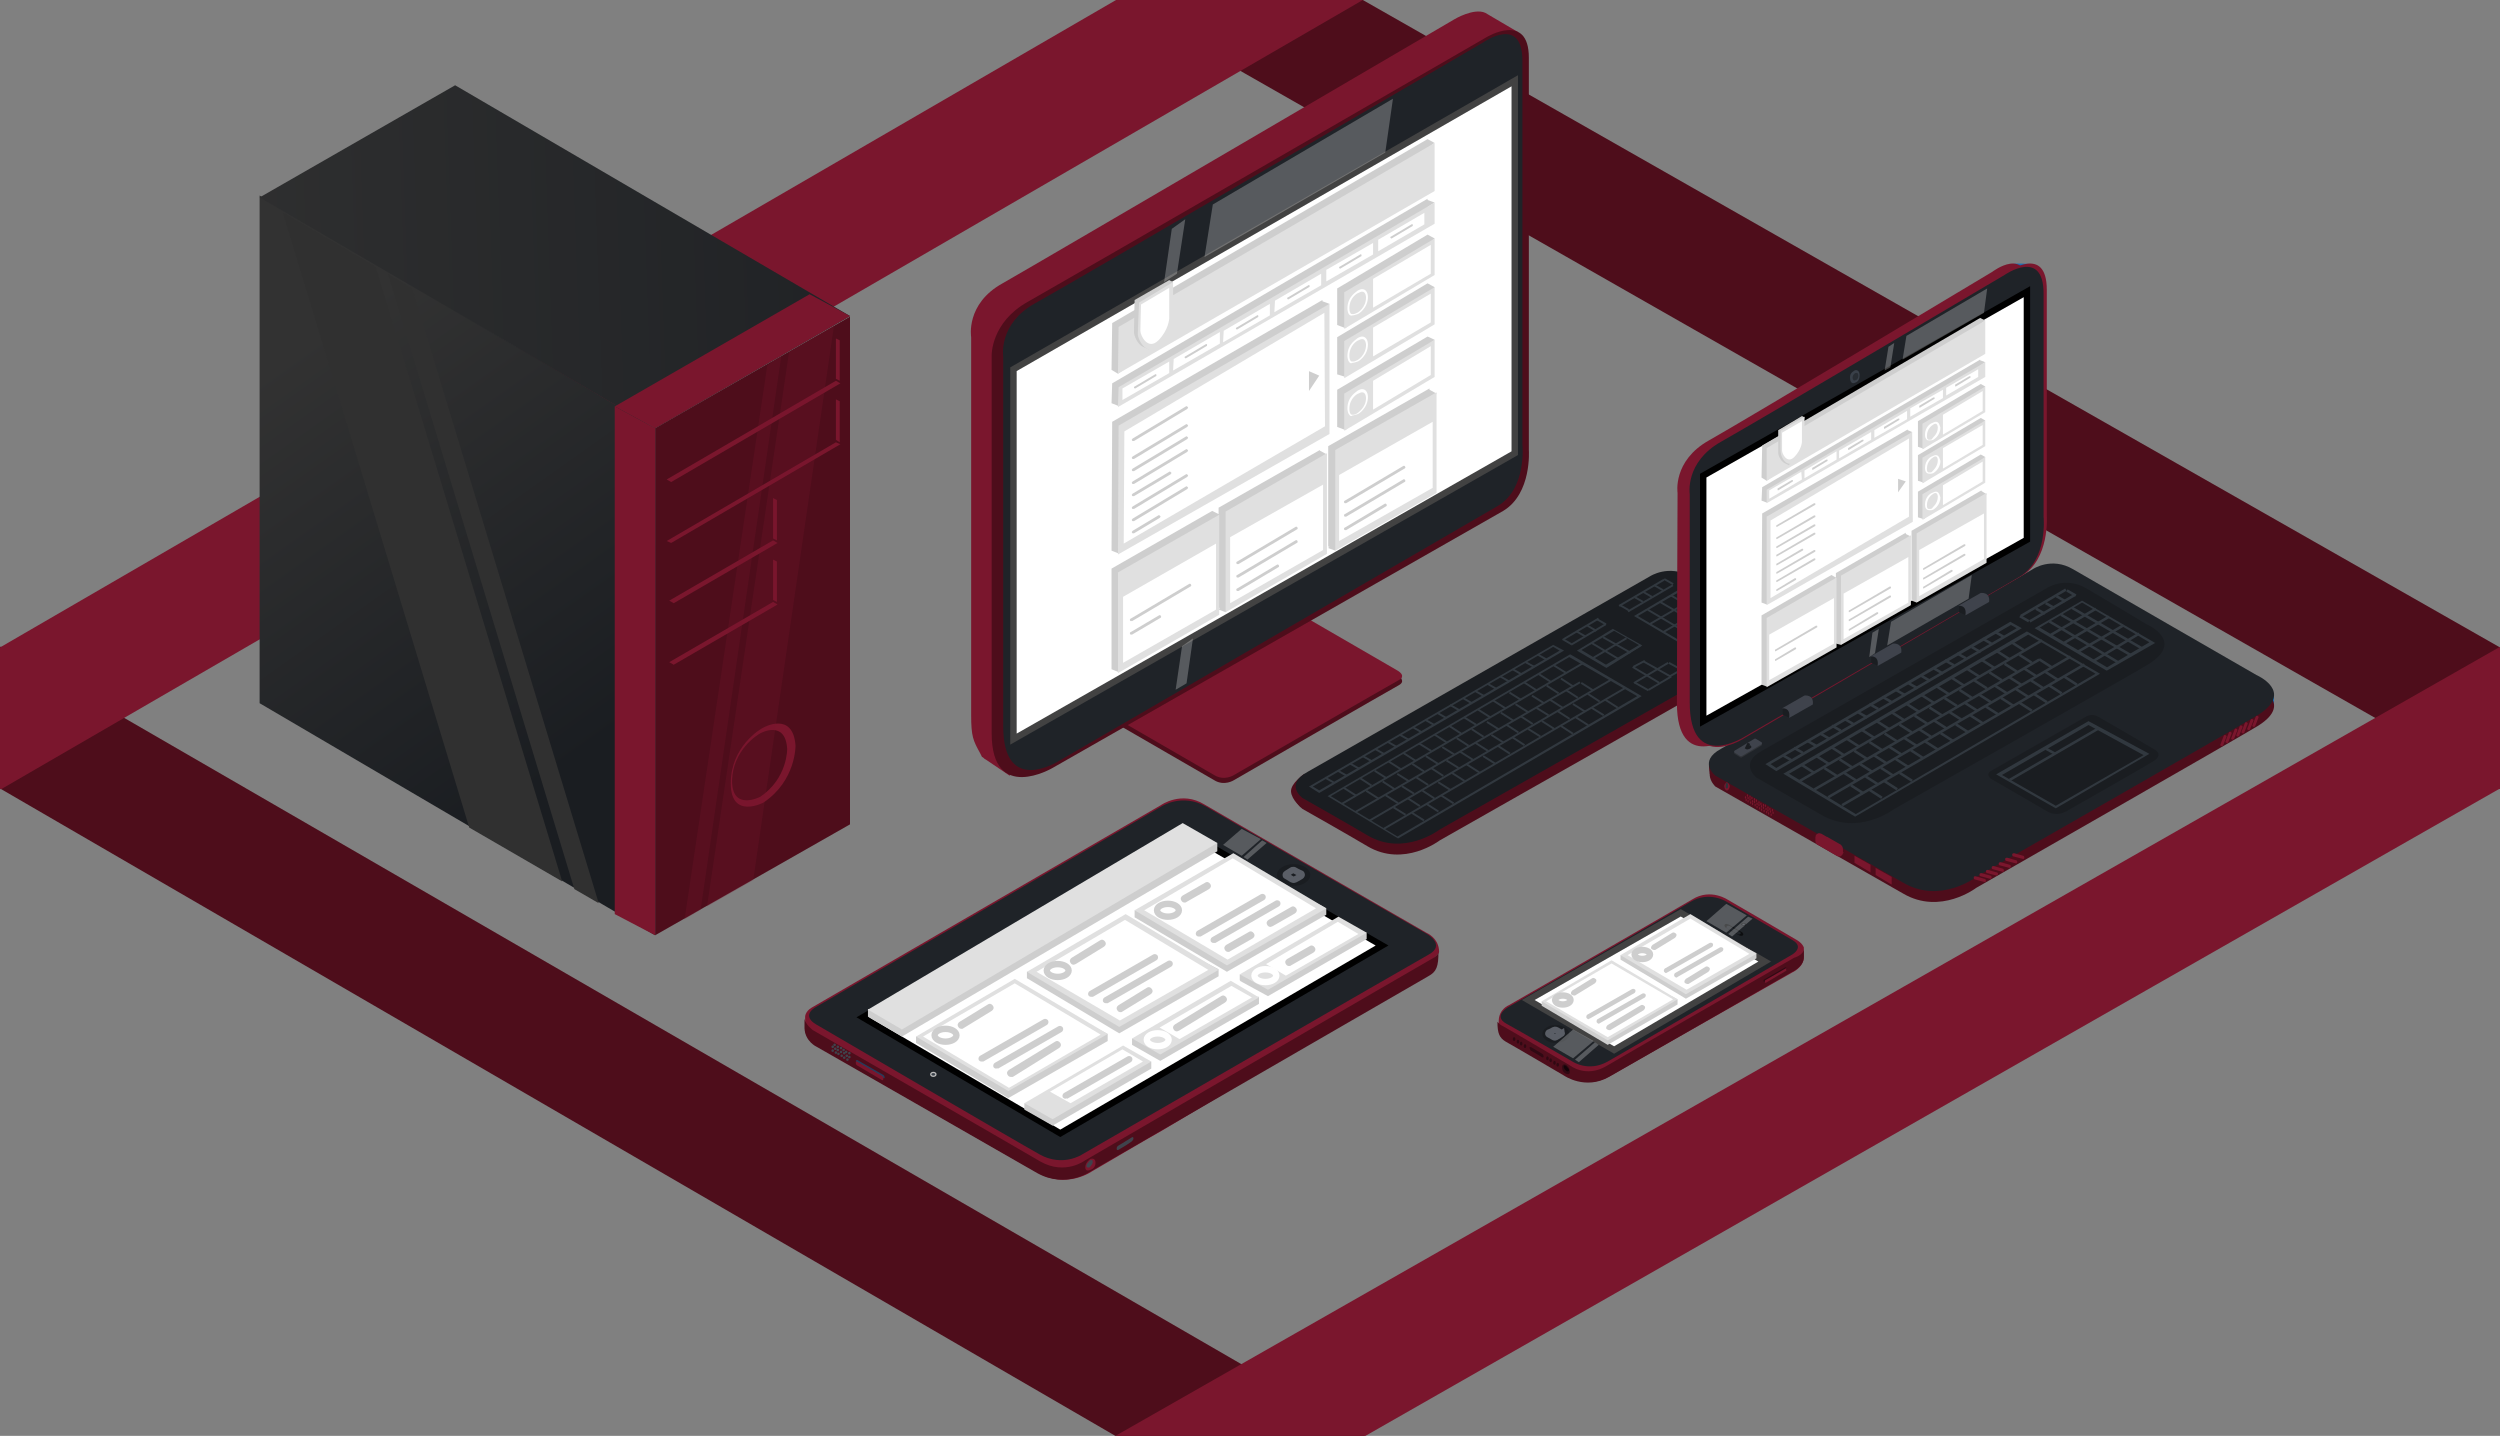 <?xml version="1.0" encoding="utf-8"?>
<!-- Generator: Adobe Illustrator 17.1.0, SVG Export Plug-In . SVG Version: 6.00 Build 0)  -->
<!DOCTYPE svg PUBLIC "-//W3C//DTD SVG 1.1//EN" "http://www.w3.org/Graphics/SVG/1.1/DTD/svg11.dtd">
<svg version="1.1" id="Calque_1" xmlns="http://www.w3.org/2000/svg" xmlns:xlink="http://www.w3.org/1999/xlink" x="0px" y="0px"
	 viewBox="0 0 390 224" enable-background="new 0 0 390 224" xml:space="preserve">
<rect x="0" y="0" width="390" height="224" fill="#808080" stroke="none"/>
<polygon fill="#4E0D1B" points="213,224 0.2,100.9 0,100.9 0,123 174,224 "/>
<polygon fill="#4E0D1B" points="174.1,0 390,123.1 390,101 212.6,0 "/>
<polygon fill="#7A162D" points="212.6,0 0.2,123.1 0,123.1 0,101 174.1,0 "/>
<polygon fill="#7A162D" points="174,224 390,100.9 390,123 213,224 "/>
<g>
	<g>
		<path fill="#4E0D1B" d="M275.3,101.6c0,0,1.8-3,0.1-4.5C273.7,95.7,274.1,101,275.3,101.6z"/>
	</g>
	<g>
		<path fill="#4E0D1B" d="M203.5,120.7c0,0-2.2,1.5-2.1,2.8c0.1,1.3,1.6,2.5,1.6,2.5L203.5,120.7z"/>
	</g>
	<g>
		<path fill="#4E0D1B" d="M204,122.1l53.4-30.5c0,0,2.9-1.9,6.3,0c3.6,2.1,9.4,5.5,9.4,5.5s6,2.6,0.3,6.2
			c-2.4,1.5-48.8,27.8-48.8,27.8s-5.6,4.3-11.3,0.9c-3.2-1.9-10.1-5.8-10.1-5.8S200.3,124.1,204,122.1z"/>
	</g>
	<g>
		<path fill="#1A1D21" d="M204,120.4l53.4-30.5c0,0,2.9-1.9,6.3,0c3.6,2.1,9.4,5.5,9.4,5.5s6,2.6,0.3,6.2
			c-2.4,1.5-48.8,27.8-48.8,27.8s-5.6,4.3-11.3,0.9c-3.2-1.9-10.1-5.8-10.1-5.8S200.3,122.4,204,120.4z"/>
	</g>
	<g>
		<path fill="#31383F" d="M218.1,130.8L218.1,130.8l-11-6.6l37.8-22.1l0.1,0l11.1,6.5L218.1,130.8z M207.6,124.2l10.4,6.3l37.4-21.9
			l-10.6-6.1L207.6,124.2z"/>
	</g>
	<g>
		<path fill="#31383F" d="M250.6,104.2l-4.6-2.7l5.6-3.4l4.6,2.6L250.6,104.2z M246.7,101.4l4,2.4l5.1-3.1l-4-2.3L246.7,101.4z"/>
	</g>
	<g>
		<path fill="#31383F" d="M205.8,123.7l-1.6-1l38.1-22.1l1.7,0.9l-0.2,0.1L205.8,123.7z M204.8,122.7l1,0.6l37.5-21.8l-1-0.6
			L204.8,122.7z"/>
	</g>
	<g>
		
			<rect x="228" y="92.6" transform="matrix(0.504 0.864 -0.864 0.504 211.977 -140.343)" fill="#31383F" width="0.3" height="43.6"/>
	</g>
	<g>
		
			<rect x="228.9" y="96.3" transform="matrix(0.5 0.866 -0.866 0.5 215.349 -140.071)" fill="#31383F" width="0.3" height="40.4"/>
	</g>
	<g>
		
			<rect x="232.4" y="95.2" transform="matrix(0.504 0.864 -0.864 0.504 216.353 -142.853)" fill="#31383F" width="0.3" height="43.6"/>
	</g>
	<g>
		
			<rect x="234.6" y="96.4" transform="matrix(0.504 0.864 -0.864 0.504 218.537 -144.101)" fill="#31383F" width="0.3" height="43.6"/>
	</g>
	<g>
		<path fill="none" stroke="#31383F" stroke-miterlimit="10" d="M259.1,101"/>
	</g>
	<g>
		<path fill="none" stroke="#31383F" stroke-miterlimit="10" d="M213.6,127.4"/>
	</g>
	<g>
		<path fill="none" stroke="#31383F" stroke-miterlimit="10" d="M261.3,102.2"/>
	</g>
	<g>
		<path fill="none" stroke="#31383F" stroke-miterlimit="10" d="M215.8,128.7"/>
	</g>
	<g>
		
			<rect x="249.7" y="100.4" transform="matrix(0.871 0.492 -0.492 0.871 82.072 -111.017)" fill="#31383F" width="4.9" height="0.3"/>
	</g>
	<g>
		
			<rect x="247.9" y="101.5" transform="matrix(0.858 0.513 -0.513 0.858 87.717 -114.1)" fill="#31383F" width="4.8" height="0.3"/>
	</g>
	<g>
		
			<rect x="260.2" y="103.8" transform="matrix(0.878 0.479 -0.479 0.878 81.69 -112.496)" fill="#31383F" width="2.5" height="0.3"/>
	</g>
	<g>
		
			<rect x="254.3" y="105.3" transform="matrix(0.858 0.513 -0.513 0.858 90.606 -116.887)" fill="#31383F" width="4.8" height="0.3"/>
	</g>
	<g>
		
			<rect x="251" y="97.9" transform="matrix(0.509 0.861 -0.861 0.509 210.194 -166.512)" fill="#31383F" width="0.3" height="6.2"/>
	</g>
	<g>
		
			<rect x="253.1" y="99.2" transform="matrix(0.51 0.86 -0.86 0.51 212.08 -167.728)" fill="#31383F" width="0.3" height="6.3"/>
	</g>
	<g>
		<path fill="none" stroke="#31383F" stroke-miterlimit="10" d="M259.9,101.1"/>
	</g>
	<g>
		<path fill="none" stroke="#31383F" stroke-miterlimit="10" d="M252.8,105.2"/>
	</g>
	<g>
		
			<rect x="257.5" y="101.8" transform="matrix(0.509 0.861 -0.861 0.509 216.736 -170.254)" fill="#31383F" width="0.3" height="6.2"/>
	</g>
	<g>
		
			<rect x="209.5" y="123.3" transform="matrix(0.843 0.538 -0.538 0.843 99.419 -93.889)" fill="#31383F" width="2.3" height="0.3"/>
	</g>
	<g>
		
			<rect x="211.8" y="121.9" transform="matrix(0.839 0.544 -0.544 0.839 100.805 -96.262)" fill="#31383F" width="2.2" height="0.3"/>
	</g>
	<g>
		
			<rect x="214.2" y="120.6" transform="matrix(0.846 0.534 -0.534 0.846 97.719 -96.297)" fill="#31383F" width="2.2" height="0.3"/>
	</g>
	<g>
		
			<rect x="216.5" y="119.2" transform="matrix(0.843 0.538 -0.538 0.843 98.334 -98.297)" fill="#31383F" width="2.3" height="0.3"/>
	</g>
	<g>
		
			<rect x="218.8" y="117.9" transform="matrix(0.843 0.538 -0.538 0.843 97.986 -99.764)" fill="#31383F" width="2.3" height="0.3"/>
	</g>
	<g>
		
			<rect x="221.1" y="116.5" transform="matrix(0.85 0.527 -0.527 0.85 94.942 -99.675)" fill="#31383F" width="2.2" height="0.3"/>
	</g>
	<g>
		
			<rect x="223.5" y="115.1" transform="matrix(0.839 0.544 -0.544 0.839 98.968 -103.693)" fill="#31383F" width="2.2" height="0.3"/>
	</g>
	<g>
		
			<rect x="225.8" y="113.8" transform="matrix(0.839 0.544 -0.544 0.839 98.636 -105.19)" fill="#31383F" width="2.2" height="0.3"/>
	</g>
	<g>
		
			<rect x="228.1" y="112.4" transform="matrix(0.85 0.527 -0.527 0.85 93.83 -103.968)" fill="#31383F" width="2.2" height="0.3"/>
	</g>
	<g>
		
			<rect x="230.5" y="111.1" transform="matrix(0.843 0.538 -0.538 0.843 96.145 -107.086)" fill="#31383F" width="2.3" height="0.3"/>
	</g>
	<g>
		
			<rect x="232.8" y="109.7" transform="matrix(0.843 0.538 -0.538 0.843 95.803 -108.557)" fill="#31383F" width="2.3" height="0.3"/>
	</g>
	<g>
		
			<rect x="235.2" y="108.4" transform="matrix(0.846 0.534 -0.534 0.846 94.456 -109.394)" fill="#31383F" width="2.2" height="0.3"/>
	</g>
	<g>
		
			<rect x="237.5" y="107" transform="matrix(0.839 0.544 -0.544 0.839 96.824 -112.634)" fill="#31383F" width="2.2" height="0.3"/>
	</g>
	<g>
		
			<rect x="239.8" y="105.7" transform="matrix(0.839 0.544 -0.544 0.839 96.443 -114.101)" fill="#31383F" width="2.2" height="0.3"/>
	</g>
	<g>
		
			<rect x="242.1" y="104.3" transform="matrix(0.85 0.527 -0.527 0.85 91.657 -112.572)" fill="#31383F" width="2.2" height="0.3"/>
	</g>
	<g>
		
			<rect x="213" y="123.8" transform="matrix(0.843 0.538 -0.538 0.843 100.265 -95.714)" fill="#31383F" width="2.3" height="0.3"/>
	</g>
	<g>
		
			<rect x="215.4" y="122.4" transform="matrix(0.839 0.544 -0.544 0.839 101.636 -98.092)" fill="#31383F" width="2.2" height="0.3"/>
	</g>
	<g>
		
			<rect x="217.7" y="121.1" transform="matrix(0.846 0.534 -0.534 0.846 98.545 -98.105)" fill="#31383F" width="2.2" height="0.3"/>
	</g>
	<g>
		
			<rect x="220" y="119.7" transform="matrix(0.839 0.544 -0.544 0.839 100.93 -101.076)" fill="#31383F" width="2.2" height="0.3"/>
	</g>
	<g>
		
			<rect x="222.3" y="118.4" transform="matrix(0.843 0.538 -0.538 0.843 98.814 -101.579)" fill="#31383F" width="2.3" height="0.3"/>
	</g>
	<g>
		
			<rect x="224.7" y="117" transform="matrix(0.85 0.527 -0.527 0.85 95.735 -101.453)" fill="#31383F" width="2.2" height="0.3"/>
	</g>
	<g>
		
			<rect x="227" y="115.7" transform="matrix(0.839 0.544 -0.544 0.839 99.824 -105.534)" fill="#31383F" width="2.2" height="0.3"/>
	</g>
	<g>
		
			<rect x="229.3" y="114.3" transform="matrix(0.839 0.544 -0.544 0.839 99.468 -107.017)" fill="#31383F" width="2.2" height="0.3"/>
	</g>
	<g>
		
			<rect x="231.7" y="113" transform="matrix(0.846 0.534 -0.534 0.846 96.368 -106.831)" fill="#31383F" width="2.2" height="0.3"/>
	</g>
	<g>
		
			<rect x="234" y="111.6" transform="matrix(0.843 0.538 -0.538 0.843 96.997 -108.916)" fill="#31383F" width="2.3" height="0.3"/>
	</g>
	<g>
		
			<rect x="236.3" y="110.3" transform="matrix(0.843 0.538 -0.538 0.843 96.649 -110.384)" fill="#31383F" width="2.3" height="0.3"/>
	</g>
	<g>
		
			<rect x="238.7" y="108.9" transform="matrix(0.846 0.534 -0.534 0.846 95.282 -111.202)" fill="#31383F" width="2.2" height="0.3"/>
	</g>
	<g>
		
			<rect x="241" y="107.5" transform="matrix(0.839 0.544 -0.544 0.839 97.655 -114.46)" fill="#31383F" width="2.2" height="0.3"/>
	</g>
	<g>
		
			<rect x="243.3" y="106.2" transform="matrix(0.839 0.545 -0.545 0.839 97.34 -115.97)" fill="#31383F" width="2.2" height="0.3"/>
	</g>
	<g>
		
			<rect x="216" y="124.5" transform="matrix(0.843 0.538 -0.538 0.843 101.124 -97.236)" fill="#31383F" width="2.3" height="0.3"/>
	</g>
	<g>
		
			<rect x="218.4" y="123.1" transform="matrix(0.85 0.527 -0.527 0.85 98.014 -97.211)" fill="#31383F" width="2.2" height="0.3"/>
	</g>
	<g>
		
			<rect x="220.7" y="121.8" transform="matrix(0.839 0.544 -0.544 0.839 102.122 -101.11)" fill="#31383F" width="2.2" height="0.3"/>
	</g>
	<g>
		
			<rect x="223" y="120.4" transform="matrix(0.839 0.544 -0.544 0.839 101.791 -102.606)" fill="#31383F" width="2.2" height="0.3"/>
	</g>
	<g>
		
			<rect x="225.4" y="119.1" transform="matrix(0.85 0.527 -0.527 0.85 96.91 -101.51)" fill="#31383F" width="2.2" height="0.3"/>
	</g>
	<g>
		
			<rect x="227.7" y="117.7" transform="matrix(0.843 0.538 -0.538 0.843 99.282 -104.559)" fill="#31383F" width="2.3" height="0.3"/>
	</g>
	<g>
		
			<rect x="230" y="116.3" transform="matrix(0.843 0.538 -0.538 0.843 98.925 -106.021)" fill="#31383F" width="2.3" height="0.3"/>
	</g>
	<g>
		
			<rect x="232.4" y="115" transform="matrix(0.846 0.534 -0.534 0.846 97.534 -106.869)" fill="#31383F" width="2.2" height="0.3"/>
	</g>
	<g>
		
			<rect x="234.7" y="113.6" transform="matrix(0.839 0.544 -0.544 0.839 99.979 -110.051)" fill="#31383F" width="2.2" height="0.3"/>
	</g>
	<g>
		
			<rect x="237" y="112.3" transform="matrix(0.839 0.544 -0.544 0.839 99.597 -111.518)" fill="#31383F" width="2.2" height="0.3"/>
	</g>
	<g>
		
			<rect x="239.4" y="110.9" transform="matrix(0.85 0.527 -0.527 0.85 94.744 -110.119)" fill="#31383F" width="2.2" height="0.3"/>
	</g>
	<g>
		
			<rect x="241.7" y="109.6" transform="matrix(0.843 0.538 -0.538 0.843 97.133 -113.374)" fill="#31383F" width="2.3" height="0.3"/>
	</g>
	<g>
		
			<rect x="244" y="108.2" transform="matrix(0.839 0.544 -0.544 0.839 98.516 -115.99)" fill="#31383F" width="2.2" height="0.3"/>
	</g>
	<g>
		
			<rect x="246.4" y="106.9" transform="matrix(0.846 0.534 -0.534 0.846 95.382 -115.61)" fill="#31383F" width="2.2" height="0.3"/>
	</g>
	<g>
		
			<rect x="217.1" y="126.4" transform="matrix(0.85 0.527 -0.527 0.85 99.551 -96.031)" fill="#31383F" width="2.2" height="0.3"/>
	</g>
	<g>
		
			<rect x="219.4" y="125.1" transform="matrix(0.839 0.544 -0.544 0.839 103.718 -99.881)" fill="#31383F" width="2.2" height="0.3"/>
	</g>
	<g>
		
			<rect x="221.7" y="123.7" transform="matrix(0.839 0.545 -0.545 0.839 103.403 -101.386)" fill="#31383F" width="2.2" height="0.3"/>
	</g>
	<g>
		
			<rect x="224.1" y="122.4" transform="matrix(0.846 0.534 -0.534 0.846 100.215 -101.319)" fill="#31383F" width="2.2" height="0.3"/>
	</g>
	<g>
		
			<rect x="226.4" y="121" transform="matrix(0.843 0.538 -0.538 0.843 100.845 -103.344)" fill="#31383F" width="2.3" height="0.3"/>
	</g>
	<g>
		
			<rect x="228.7" y="119.7" transform="matrix(0.843 0.538 -0.538 0.843 100.513 -104.82)" fill="#31383F" width="2.3" height="0.3"/>
	</g>
	<g>
		
			<rect x="231.1" y="118.3" transform="matrix(0.846 0.534 -0.534 0.846 99.103 -105.675)" fill="#31383F" width="2.2" height="0.3"/>
	</g>
	<g>
		
			<rect x="233.4" y="116.9" transform="matrix(0.839 0.544 -0.544 0.839 101.549 -108.806)" fill="#31383F" width="2.2" height="0.3"/>
	</g>
	<g>
		
			<rect x="235.7" y="115.6" transform="matrix(0.839 0.544 -0.544 0.839 101.193 -110.29)" fill="#31383F" width="2.2" height="0.3"/>
	</g>
	<g>
		
			<rect x="238.1" y="114.2" transform="matrix(0.85 0.527 -0.527 0.85 96.297 -108.948)" fill="#31383F" width="2.2" height="0.3"/>
	</g>
	<g>
		
			<rect x="240.4" y="112.9" transform="matrix(0.843 0.538 -0.538 0.843 98.696 -112.157)" fill="#31383F" width="2.3" height="0.3"/>
	</g>
	<g>
		
			<rect x="242.7" y="111.5" transform="matrix(0.839 0.544 -0.544 0.839 100.111 -114.761)" fill="#31383F" width="2.2" height="0.3"/>
	</g>
	<g>
		
			<rect x="245.1" y="110.2" transform="matrix(0.846 0.534 -0.534 0.846 96.952 -114.416)" fill="#31383F" width="2.2" height="0.3"/>
	</g>
	<g>
		
			<rect x="247.4" y="108.8" transform="matrix(0.839 0.544 -0.544 0.839 99.406 -117.749)" fill="#31383F" width="2.2" height="0.3"/>
	</g>
	<g>
		
			<rect x="220" y="127.2" transform="matrix(0.846 0.534 -0.534 0.846 102.159 -98.406)" fill="#31383F" width="2.2" height="0.3"/>
	</g>
	<g>
		
			<rect x="222.3" y="125.8" transform="matrix(0.843 0.538 -0.538 0.843 102.814 -100.412)" fill="#31383F" width="2.3" height="0.3"/>
	</g>
	<g>
		
			<rect x="224.7" y="124.5" transform="matrix(0.843 0.538 -0.538 0.843 102.465 -101.879)" fill="#31383F" width="2.3" height="0.3"/>
	</g>
	<g>
		<path fill="none" stroke="#31383F" stroke-miterlimit="10" d="M229.1,123.9"/>
	</g>
	<g>
		<path fill="none" stroke="#31383F" stroke-miterlimit="10" d="M227.2,122.7"/>
	</g>
	<g>
		
			<rect x="243.3" y="113.6" transform="matrix(0.839 0.545 -0.545 0.839 101.39 -114.771)" fill="#31383F" width="2.2" height="0.3"/>
	</g>
	<g>
		
			<rect x="245.7" y="112.3" transform="matrix(0.843 0.538 -0.538 0.843 99.198 -115.081)" fill="#31383F" width="2.3" height="0.3"/>
	</g>
	<g>
		
			<rect x="248" y="110.9" transform="matrix(0.85 0.527 -0.527 0.85 96.029 -114.67)" fill="#31383F" width="2.2" height="0.3"/>
	</g>
	<g>
		
			<rect x="250.3" y="109.6" transform="matrix(0.843 0.538 -0.538 0.843 98.474 -118.015)" fill="#31383F" width="2.3" height="0.3"/>
	</g>
	<g>
		
			<rect x="206.6" y="121.6" transform="matrix(0.868 0.496 -0.496 0.868 87.763 -86.851)" fill="#31383F" width="1.6" height="0.3"/>
	</g>
	<g>
		
			<rect x="208.6" y="120.5" transform="matrix(0.868 0.496 -0.496 0.868 87.453 -87.977)" fill="#31383F" width="1.6" height="0.3"/>
	</g>
	<g>
		
			<rect x="210.5" y="119.4" transform="matrix(0.868 0.496 -0.496 0.868 87.155 -89.083)" fill="#31383F" width="1.6" height="0.3"/>
	</g>
	<g>
		
			<rect x="212.5" y="118.2" transform="matrix(0.868 0.496 -0.496 0.868 86.811 -90.189)" fill="#31383F" width="1.6" height="0.3"/>
	</g>
	<g>
		
			<rect x="214.4" y="117.1" transform="matrix(0.868 0.496 -0.496 0.868 86.518 -91.311)" fill="#31383F" width="1.6" height="0.3"/>
	</g>
	<g>
		
			<rect x="216.4" y="116" transform="matrix(0.868 0.496 -0.496 0.868 86.237 -92.442)" fill="#31383F" width="1.6" height="0.3"/>
	</g>
	<g>
		
			<rect x="218.3" y="114.9" transform="matrix(0.868 0.496 -0.496 0.868 85.91 -93.543)" fill="#31383F" width="1.6" height="0.3"/>
	</g>
	<g>
		
			<rect x="220.3" y="113.7" transform="matrix(0.868 0.496 -0.496 0.868 85.616 -94.665)" fill="#31383F" width="1.6" height="0.3"/>
	</g>
	<g>
		
			<rect x="222.2" y="112.6" transform="matrix(0.868 0.496 -0.496 0.868 85.34 -95.813)" fill="#31383F" width="1.6" height="0.3"/>
	</g>
	<g>
		
			<rect x="224.2" y="111.5" transform="matrix(0.868 0.496 -0.496 0.868 85.008 -96.896)" fill="#31383F" width="1.6" height="0.3"/>
	</g>
	<g>
		
			<rect x="226.1" y="110.3" transform="matrix(0.868 0.496 -0.496 0.868 84.732 -98.045)" fill="#31383F" width="1.6" height="0.3"/>
	</g>
	<g>
		
			<rect x="228.1" y="109.2" transform="matrix(0.868 0.496 -0.496 0.868 84.439 -99.168)" fill="#31383F" width="1.6" height="0.3"/>
	</g>
	<g>
		
			<rect x="230" y="108.1" transform="matrix(0.868 0.496 -0.496 0.868 84.124 -100.278)" fill="#31383F" width="1.6" height="0.3"/>
	</g>
	<g>
		
			<rect x="232" y="107" transform="matrix(0.868 0.496 -0.496 0.868 83.831 -101.4)" fill="#31383F" width="1.6" height="0.3"/>
	</g>
	<g>
		
			<rect x="234" y="105.8" transform="matrix(0.868 0.496 -0.496 0.868 83.487 -102.502)" fill="#31383F" width="1.6" height="0.3"/>
	</g>
	<g>
		
			<rect x="235.9" y="104.7" transform="matrix(0.868 0.496 -0.496 0.868 83.193 -103.624)" fill="#31383F" width="1.6" height="0.3"/>
	</g>
	<g>
		
			<rect x="237.9" y="103.6" transform="matrix(0.877 0.48 -0.48 0.877 79.151 -101.886)" fill="#31383F" width="1.6" height="0.3"/>
	</g>
	<g>
		
			<rect x="239.8" y="102.4" transform="matrix(0.868 0.496 -0.496 0.868 82.585 -105.855)" fill="#31383F" width="1.6" height="0.3"/>
	</g>
	<g>
		
			<rect x="243.7" y="100" transform="matrix(0.868 0.496 -0.496 0.868 81.896 -108.109)" fill="#31383F" width="1.6" height="0.3"/>
	</g>
	<g>
		
			<rect x="245.9" y="98.8" transform="matrix(0.868 0.496 -0.496 0.868 81.568 -109.361)" fill="#31383F" width="1.6" height="0.3"/>
	</g>
	<g>
		
			<rect x="247.5" y="97.9" transform="matrix(0.863 0.505 -0.505 0.863 83.574 -111.995)" fill="#31383F" width="1.6" height="0.3"/>
	</g>
	<g>
		
			<rect x="249.1" y="96.9" transform="matrix(0.868 0.496 -0.496 0.868 81.06 -111.184)" fill="#31383F" width="1.6" height="0.3"/>
	</g>
	<g>
		
			<rect x="247.7" y="95.9" transform="matrix(0.51 0.86 -0.86 0.51 206.586 -164.699)" fill="#31383F" width="0.3" height="6.3"/>
	</g>
	<g>
		
			<rect x="246.4" y="95" transform="matrix(0.508 0.861 -0.861 0.508 205.918 -164.041)" fill="#31383F" width="0.3" height="6.3"/>
	</g>
	<g>
		<path fill="#31383F" d="M266.1,102.7l-11.2-6.6l7.3-4.3l0.1,0l11.1,6.5L266.1,102.7z M255.5,96.1l10.6,6.2l6.7-4l-10.6-6.1
			L255.5,96.1z"/>
	</g>
	<g>
		<path fill="none" stroke="#31383F" stroke-miterlimit="10" d="M268,95.6"/>
	</g>
	<g>
		
			<rect x="259.8" y="96" transform="matrix(0.865 0.501 -0.501 0.865 84.07 -120.463)" fill="#31383F" width="12.6" height="0.3"/>
	</g>
	<g>
		
			<rect x="258" y="97" transform="matrix(0.865 0.501 -0.501 0.865 84.363 -119.453)" fill="#31383F" width="12.6" height="0.3"/>
	</g>
	<g>
		
			<rect x="256.2" y="98.1" transform="matrix(0.861 0.509 -0.509 0.861 86.491 -119.872)" fill="#31383F" width="12.6" height="0.3"/>
	</g>
	<g>
		
			<rect x="260.7" y="91.2" transform="matrix(0.502 0.865 -0.865 0.502 212.35 -178.15)" fill="#31383F" width="0.3" height="8.1"/>
	</g>
	<g>
		
			<rect x="262.8" y="92.5" transform="matrix(0.502 0.865 -0.865 0.502 214.533 -179.384)" fill="#31383F" width="0.3" height="8.1"/>
	</g>
	<g>
		
			<rect x="265.1" y="93.7" transform="matrix(0.5 0.866 -0.866 0.5 217.21 -180.742)" fill="#31383F" width="0.3" height="8.2"/>
	</g>
	<g>
		
			<rect x="252.6" y="94.7" transform="matrix(0.868 0.496 -0.496 0.868 80.45 -113.244)" fill="#31383F" width="1.6" height="0.3"/>
	</g>
	<g>
		
			<rect x="254.8" y="93.4" transform="matrix(0.868 0.496 -0.496 0.868 80.122 -114.497)" fill="#31383F" width="1.6" height="0.3"/>
	</g>
	<g>
		
			<rect x="256.3" y="92.6" transform="matrix(0.868 0.496 -0.496 0.868 79.845 -115.312)" fill="#31383F" width="1.6" height="0.3"/>
	</g>
	<g>
		
			<rect x="258" y="91.6" transform="matrix(0.868 0.496 -0.496 0.868 79.614 -116.32)" fill="#31383F" width="1.6" height="0.3"/>
	</g>
	<g>
		
			<rect x="259.6" y="90.6" transform="matrix(0.868 0.496 -0.496 0.868 79.3 -117.201)" fill="#31383F" width="1.6" height="0.3"/>
	</g>
	<g>
		
			<rect x="257.4" y="89.2" transform="matrix(0.504 0.864 -0.864 0.504 208.233 -176.183)" fill="#31383F" width="0.3" height="8.1"/>
	</g>
	<g>
		
			<rect x="256" y="88.4" transform="matrix(0.504 0.864 -0.864 0.504 206.86 -175.429)" fill="#31383F" width="0.3" height="8.1"/>
	</g>
	<g>
		
			<rect x="254.8" y="107" transform="matrix(0.872 0.49 -0.49 0.872 85.391 -111.763)" fill="#31383F" width="2.4" height="0.3"/>
	</g>
	<g>
		
			<rect x="261.4" y="104" transform="matrix(0.499 0.866 -0.866 0.499 221.941 -173.992)" fill="#31383F" width="0.3" height="2.2"/>
	</g>
	<g>
		
			<rect x="255.4" y="102.6" transform="matrix(0.467 0.884 -0.884 0.467 227.938 -170.728)" fill="#31383F" width="0.3" height="2"/>
	</g>
	<g>
		
			<rect x="256.1" y="104.2" transform="matrix(0.873 0.488 -0.488 0.873 83.763 -112.877)" fill="#31383F" width="4.8" height="0.3"/>
	</g>
	<g>
		
			<rect x="258.7" y="104.6" transform="matrix(0.508 0.861 -0.861 0.508 219.267 -170.47)" fill="#31383F" width="0.3" height="4.1"/>
	</g>
	<g>
		<line fill="none" x1="263.9" y1="101.2" x2="270.9" y2="97.1"/>
	</g>
	<g>
		
			<rect x="267.2" y="95" transform="matrix(0.521 0.853 -0.853 0.521 212.542 -180.696)" fill="#31383F" width="0.3" height="8.2"/>
	</g>
</g>
<g>
	<g>
		<polygon fill="#4E0D1B" points="132.6,49.4 102.2,66.8 102.2,145.9 132.6,128.6 		"/>
		
			<linearGradient id="SVGID_1_" gradientUnits="userSpaceOnUse" x1="27.013" y1="214.218" x2="68.665" y2="155.526" gradientTransform="matrix(1.079 0 0 -1.079 17.853 285.103)">
			<stop  offset="0" style="stop-color:#323232"/>
			<stop  offset="1" style="stop-color:#1A1D21"/>
		</linearGradient>
		<polygon fill="url(#SVGID_1_)" points="40.5,30.5 102.2,66.8 102.2,145.9 40.5,109.7 		"/>
		
			<linearGradient id="SVGID_2_" gradientUnits="userSpaceOnUse" x1="-3.698" y1="224.688" x2="143.377" y2="229.875" gradientTransform="matrix(1.079 0 0 -1.079 17.853 285.103)">
			<stop  offset="0" style="stop-color:#323232"/>
			<stop  offset="1" style="stop-color:#1A1D21"/>
		</linearGradient>
		<polygon fill="url(#SVGID_2_)" points="40.5,30.8 102.2,66.8 132.6,49.3 71,13.3 		"/>
		<polygon fill="#7A162D" points="95.9,63.4 102.2,66.8 102.2,145.9 95.9,142.6 		"/>
		<polygon fill="#7A162D" points="95.9,63.4 102.2,66.8 132.6,49.3 126.3,45.9 		"/>
		<polygon fill="#7A162D" points="130.4,52.8 131,53.1 131,59.4 130.4,59.1 		"/>
		<polygon fill="#7A162D" points="120.6,77.7 121.2,78 121.2,84.3 120.6,84 		"/>
		<polygon fill="#7A162D" points="120.6,87.3 121.2,87.6 121.2,93.9 120.6,93.6 		"/>
		<path fill="#7A162D" d="M119.1,113.5c0,0,4.6-2.6,5,2.8c0,0,0.1,5.5-5,8.9c0,0-5.1,2.7-5.1-3S118.6,113.7,119.1,113.5z"/>
		<path fill="#4E0D1B" d="M118.6,114.4c0,0,3.9-2.2,4.2,2.4c0,0,0.1,4.6-4.2,7.5c0,0-4.4,2.3-4.4-2.5
			C114.3,117,118.2,114.6,118.6,114.4z"/>
		<polygon fill="#7A162D" points="104,74.8 130.4,59.4 131.1,59.8 104.7,75.2 		"/>
		<polygon fill="#7A162D" points="104,84.4 130.4,69 131.1,69.3 104.7,84.7 		"/>
		<polygon fill="#7A162D" points="130.4,62.3 131,62.6 131,69 130.4,68.6 		"/>
		<polygon fill="#7A162D" points="104.4,93.7 120.6,84.3 121.3,84.7 105.1,94.1 		"/>
		<polygon fill="#7A162D" points="104.4,103.3 120.6,93.9 121.3,94.3 105.1,103.7 		"/>
	</g>
	<polygon fill="#303030" points="58.6,41.6 44.1,33.1 73.2,129.1 87.7,137.5 	"/>
	<polygon fill="#303030" points="93.4,140.9 64.3,45 60.5,42.7 89.6,138.7 	"/>
	<polygon opacity="0.25" fill="#7A162D" points="117.5,137.3 110.3,141.4 123.1,54.9 130.1,50.8 	"/>
	<polygon opacity="0.25" fill="#7A162D" points="109.3,141.9 106.8,143.4 119.7,57 121.9,55.4 	"/>
</g>
<g>
	<g>
		<path fill="#196EB5" d="M316.7,41.2c0,0-1.9-0.2-2.8,0c-0.9,0.3-1.7,2.4-1.7,2.5c0,0.1,1.7,1,1.8,1S316.7,41.2,316.7,41.2z"/>
		<path fill="#4E0D1B" d="M266.6,119.1c0,0-0.1,2,0.6,2.6s1.1-0.1,1.1-0.1c0,0,0.1-2.1,0-2.2C268.3,119.4,266.6,119.1,266.6,119.1z"
			/>
		<path fill="#196EB5" d="M354.7,108.2c0,0,0.1,1.6,0,2.1c-0.1,0.5-1.2,0.8-1.4,0.8c-0.2-0.1-1.4-1.2-1.2-1.4
			C352.3,109.5,354.7,108.2,354.7,108.2z"/>
		<path fill="#4E0D1B" d="M268.5,118.4l48.6-28c0,0,2.9-2,6.3,0C327,92.5,352,107,352,107s6,2.6,0.3,6.2c-2.4,1.5-44,25.3-44,25.3
			s-5.6,4.3-11.4,0.9c-3.3-1.9-29.3-16.7-29.3-16.7S265.1,120.4,268.5,118.4z"/>
		<path fill="#7A162D" d="M261.7,76.9c0,0-0.8-5,4.9-8.2s44.2-26.3,44.2-26.3s5.6-4.3,5.6,2.8v35c0,0,1.1,6.8-3.4,9.4l-43,25.4
			c0,0-8.4,5.6-8.4-5.3S261.7,76.9,261.7,76.9z"/>
		<path fill="#1F2328" d="M268.5,116.8l48.6-28c0,0,2.9-2,6.3,0c3.6,2.1,28.6,16.5,28.6,16.5s6,2.6,0.3,6.2
			c-2.4,1.5-44,25.3-44,25.3s-5.6,4.3-11.4,0.9c-3.3-1.9-29.3-16.7-29.3-16.7S264.8,118.8,268.5,116.8z"/>
		<path fill="#1A1D21" d="M310.7,120.2l14.7-8.4c0,0,0.9-0.6,1.9,0c1.1,0.6,8.6,5,8.6,5s1.8,0.8,0.1,1.9c-0.7,0.5-13.2,7.6-13.2,7.6
			s-1.7,1.3-3.4,0.3c-1-0.6-8.8-5.1-8.8-5.1S309.6,120.8,310.7,120.2z"/>
		<path fill="#7A162D" d="M269.1,123.1c0,0,0.3,0.5,0.6,0s0-0.8,0-0.8s-0.3-0.5-0.5-0.1C268.8,122.5,269.1,123.1,269.1,123.1z"/>
		<path fill="#2D3238" d="M269.4,123c0,0,0.2,0,0.2-0.4c0-0.3-0.1-0.4-0.2-0.5c-0.1,0-0.2,0.2-0.2,0.5
			C269.2,122.9,269.2,123,269.4,123z"/>
		<g>
			<path fill="#31383F" d="M320.7,126.1l-9.3-5.3l14.4-8.3l9.5,5.1L320.7,126.1z M312.3,120.9l8.4,4.8l13.7-7.9l-8.6-4.7
				L312.3,120.9z"/>
		</g>
		<path fill="#7A162D" d="M263.8,76.9c0,0-1-5,4.7-8.2c5.7-3.2,44.7-26.3,44.7-26.3s6.1-4.3,6.1,2.8v35.3c0,0,0.5,6.8-4,9.4
			l-43.1,25.2c0,0-8.4,5.6-8.4-5.3S263.8,76.9,263.8,76.9z"/>
		<path fill="#1F2328" d="M263.6,77.1c0,0-0.8-5,4.9-8.2c5.7-3.2,44.2-26,44.2-26s6.1-4.3,6.1,2.9v34.8c0,0,0.7,6.8-3.8,9.4
			l-42.8,24.9c0,0-8.6,5.6-8.6-5.3S263.6,77.1,263.6,77.1z"/>
		<polygon fill="#FFFFFF" stroke="#000000" stroke-miterlimit="10" points="265.7,74.2 316.2,45.5 316.2,84.2 265.7,112.5 		"/>
		<g>
			
				<rect x="320.2" y="109.6" transform="matrix(-0.502 -0.865 0.865 -0.502 379.552 453.832)" fill="#31383F" width="0.4" height="16.1"/>
		</g>
		<g>
			
				<rect x="318.9" y="116.9" transform="matrix(-0.876 -0.482 0.482 -0.876 543.555 373.901)" fill="#31383F" width="1.7" height="0.4"/>
		</g>
		<path fill="#1A1D21" d="M274.9,117.1l44.3-25.3c0,0,2.9-2,6.3,0c3.6,2.1,9.4,5.6,9.4,5.6s6,2.6,0.3,6.2
			c-2.4,1.5-39.7,22.6-39.7,22.6s-5.6,4.3-11.4,0.9c-3.3-1.9-10.1-5.8-10.1-5.8S271.2,119.1,274.9,117.1z"/>
		<g>
			<g>
				<path fill="#31383F" d="M289.4,127.4l-11.2-6.7l38-22.2l11.4,6.6L289.4,127.4z M279.1,120.7l10.4,6.3l37.4-21.9l-10.5-6.1
					L279.1,120.7z"/>
			</g>
			<g>
				<path fill="#31383F" d="M328.7,104.6l-0.1,0l-11.2-6.6l7.4-4.3l11.4,6.6L328.7,104.6z M318.2,97.9l10.5,6.2l6.6-3.9L324.8,94
					L318.2,97.9z"/>
			</g>
			<g>
				<path fill="#31383F" d="M277.1,120.3l-1.7-1.1L313.6,97l1.8,1L277.1,120.3z M276.2,119.2l0.9,0.6l37.5-21.8l-0.9-0.5
					L276.2,119.2z"/>
			</g>
			<g>
				
					<rect x="299.4" y="89" transform="matrix(-0.502 -0.865 0.865 -0.502 354.177 425.664)" fill="#31383F" width="0.4" height="43.7"/>
			</g>
			<g>
				
					<rect x="300.2" y="92.8" transform="matrix(-0.5 -0.866 0.866 -0.5 352.878 429.702)" fill="#31383F" width="0.4" height="40.5"/>
			</g>
			<g>
				
					<rect x="303.8" y="91.6" transform="matrix(-0.502 -0.865 0.865 -0.502 358.565 433.317)" fill="#31383F" width="0.4" height="43.7"/>
			</g>
			<g>
				
					<rect x="306" y="92.9" transform="matrix(-0.502 -0.865 0.865 -0.502 360.722 437.107)" fill="#31383F" width="0.4" height="43.7"/>
			</g>
			<g>
				<path fill="#31383F" d="M330.6,97.4"/>
			</g>
			<g>
				<path fill="#31383F" d="M284.9,124"/>
			</g>
			<g>
				<path fill="#31383F" d="M332.8,98.7"/>
			</g>
			<g>
				<path fill="#31383F" d="M287.1,125.2"/>
			</g>
			<g>
				
					<rect x="322.4" y="97.7" transform="matrix(-0.865 -0.501 0.501 -0.865 564.043 347.393)" fill="#31383F" width="12.7" height="0.4"/>
			</g>
			<g>
				
					<rect x="320.6" y="98.8" transform="matrix(-0.865 -0.501 0.501 -0.865 560.22 348.511)" fill="#31383F" width="12.7" height="0.4"/>
			</g>
			<g>
				
					<rect x="318.8" y="99.8" transform="matrix(-0.859 -0.511 0.511 -0.859 553.275 352.185)" fill="#31383F" width="12.6" height="0.4"/>
			</g>
			<g>
				
					<rect x="323.2" y="93" transform="matrix(-0.502 -0.865 0.865 -0.502 401.757 425.514)" fill="#31383F" width="0.4" height="8.2"/>
			</g>
			<g>
				
					<rect x="325.4" y="94.2" transform="matrix(-0.504 -0.864 0.864 -0.504 404.632 429.136)" fill="#31383F" width="0.4" height="8.2"/>
			</g>
			<g>
				
					<rect x="327.6" y="95.5" transform="matrix(-0.502 -0.865 0.865 -0.502 406.119 433.154)" fill="#31383F" width="0.4" height="8.2"/>
			</g>
			<g>
				
					<rect x="329.8" y="96.7" transform="matrix(-0.513 -0.858 0.858 -0.513 412.907 435.849)" fill="#31383F" width="0.4" height="8.3"/>
			</g>
			<g>
				
					<rect x="280.8" y="119.7" transform="matrix(-0.842 -0.539 0.539 -0.842 454.821 372.877)" fill="#31383F" width="2.3" height="0.4"/>
			</g>
			<g>
				
					<rect x="283.2" y="118.3" transform="matrix(-0.842 -0.539 0.539 -0.842 459.891 371.609)" fill="#31383F" width="2.3" height="0.4"/>
			</g>
			<g>
				
					<rect x="285.5" y="117" transform="matrix(-0.842 -0.539 0.539 -0.842 464.9 370.393)" fill="#31383F" width="2.3" height="0.4"/>
			</g>
			<g>
				
					<rect x="287.8" y="115.6" transform="matrix(-0.842 -0.539 0.539 -0.842 469.97 369.125)" fill="#31383F" width="2.3" height="0.4"/>
			</g>
			<g>
				
					<rect x="290.2" y="114.3" transform="matrix(-0.842 -0.539 0.539 -0.842 474.979 367.91)" fill="#31383F" width="2.3" height="0.4"/>
			</g>
			<g>
				
					<rect x="292.5" y="112.9" transform="matrix(-0.842 -0.539 0.539 -0.842 480.049 366.642)" fill="#31383F" width="2.3" height="0.4"/>
			</g>
			<g>
				
					<rect x="294.8" y="111.6" transform="matrix(-0.842 -0.539 0.539 -0.842 485.058 365.426)" fill="#31383F" width="2.3" height="0.4"/>
			</g>
			<g>
				
					<rect x="297.2" y="110.2" transform="matrix(-0.842 -0.539 0.539 -0.842 490.114 364.201)" fill="#31383F" width="2.3" height="0.4"/>
			</g>
			<g>
				
					<rect x="299.5" y="108.9" transform="matrix(-0.842 -0.539 0.539 -0.842 495.124 362.986)" fill="#31383F" width="2.3" height="0.4"/>
			</g>
			<g>
				
					<rect x="301.9" y="107.5" transform="matrix(-0.842 -0.539 0.539 -0.842 500.194 361.718)" fill="#31383F" width="2.3" height="0.4"/>
			</g>
			<g>
				
					<rect x="304.2" y="106.1" transform="matrix(-0.842 -0.539 0.539 -0.842 505.264 360.45)" fill="#31383F" width="2.3" height="0.4"/>
			</g>
			<g>
				
					<rect x="306.5" y="104.8" transform="matrix(-0.842 -0.539 0.539 -0.842 510.285 359.192)" fill="#31383F" width="2.3" height="0.4"/>
			</g>
			<g>
				
					<rect x="308.9" y="103.4" transform="matrix(-0.842 -0.539 0.539 -0.842 515.355 357.923)" fill="#31383F" width="2.3" height="0.4"/>
			</g>
			<g>
				
					<rect x="311.2" y="102.1" transform="matrix(-0.842 -0.539 0.539 -0.842 520.364 356.708)" fill="#31383F" width="2.3" height="0.4"/>
			</g>
			<g>
				
					<rect x="313.6" y="100.7" transform="matrix(-0.842 -0.539 0.539 -0.842 525.434 355.44)" fill="#31383F" width="2.3" height="0.4"/>
			</g>
			<g>
				
					<rect x="284.4" y="120.2" transform="matrix(-0.842 -0.539 0.539 -0.842 461.114 375.731)" fill="#31383F" width="2.3" height="0.4"/>
			</g>
			<g>
				
					<rect x="286.7" y="118.9" transform="matrix(-0.842 -0.539 0.539 -0.842 466.123 374.516)" fill="#31383F" width="2.3" height="0.4"/>
			</g>
			<g>
				
					<rect x="289.1" y="117.5" transform="matrix(-0.842 -0.539 0.539 -0.842 471.179 373.289)" fill="#31383F" width="2.3" height="0.4"/>
			</g>
			<g>
				
					<rect x="291.4" y="116.2" transform="matrix(-0.842 -0.539 0.539 -0.842 476.188 372.074)" fill="#31383F" width="2.3" height="0.4"/>
			</g>
			<g>
				
					<rect x="293.7" y="114.8" transform="matrix(-0.842 -0.539 0.539 -0.842 481.258 370.806)" fill="#31383F" width="2.3" height="0.4"/>
			</g>
			<g>
				
					<rect x="296.1" y="113.5" transform="matrix(-0.842 -0.539 0.539 -0.842 486.267 369.591)" fill="#31383F" width="2.3" height="0.4"/>
			</g>
			<g>
				
					<rect x="298.4" y="112.1" transform="matrix(-0.842 -0.539 0.539 -0.842 491.351 368.281)" fill="#31383F" width="2.3" height="0.4"/>
			</g>
			<g>
				
					<rect x="300.7" y="110.7" transform="matrix(-0.842 -0.539 0.539 -0.842 496.36 367.065)" fill="#31383F" width="2.3" height="0.4"/>
			</g>
			<g>
				
					<rect x="303.1" y="109.4" transform="matrix(-0.842 -0.539 0.539 -0.842 501.43 365.797)" fill="#31383F" width="2.3" height="0.4"/>
			</g>
			<g>
				
					<rect x="305.4" y="108" transform="matrix(-0.842 -0.539 0.539 -0.842 506.439 364.582)" fill="#31383F" width="2.3" height="0.4"/>
			</g>
			<g>
				
					<rect x="307.8" y="106.7" transform="matrix(-0.842 -0.539 0.539 -0.842 511.508 363.314)" fill="#31383F" width="2.3" height="0.4"/>
			</g>
			<g>
				
					<rect x="310.1" y="105.3" transform="matrix(-0.842 -0.539 0.539 -0.842 516.518 362.099)" fill="#31383F" width="2.3" height="0.4"/>
			</g>
			<g>
				
					<rect x="312.4" y="103.9" transform="matrix(-0.842 -0.539 0.539 -0.842 521.587 360.831)" fill="#31383F" width="2.3" height="0.4"/>
			</g>
			<g>
				
					<rect x="314.8" y="102.6" transform="matrix(-0.842 -0.539 0.539 -0.842 526.597 359.615)" fill="#31383F" width="2.3" height="0.4"/>
			</g>
			<g>
				
					<rect x="287.4" y="120.9" transform="matrix(-0.842 -0.539 0.539 -0.842 466.25 378.631)" fill="#31383F" width="2.3" height="0.4"/>
			</g>
			<g>
				
					<rect x="289.7" y="119.6" transform="matrix(-0.842 -0.539 0.539 -0.842 471.32 377.363)" fill="#31383F" width="2.3" height="0.4"/>
			</g>
			<g>
				
					<rect x="292" y="118.2" transform="matrix(-0.842 -0.539 0.539 -0.842 476.329 376.147)" fill="#31383F" width="2.3" height="0.4"/>
			</g>
			<g>
				
					<rect x="294.4" y="116.8" transform="matrix(-0.842 -0.539 0.539 -0.842 481.399 374.879)" fill="#31383F" width="2.3" height="0.4"/>
			</g>
			<g>
				
					<rect x="296.7" y="115.5" transform="matrix(-0.842 -0.539 0.539 -0.842 486.408 373.664)" fill="#31383F" width="2.3" height="0.4"/>
			</g>
			<g>
				
					<rect x="299.1" y="114.1" transform="matrix(-0.842 -0.539 0.539 -0.842 491.477 372.396)" fill="#31383F" width="2.3" height="0.4"/>
			</g>
			<g>
				
					<rect x="301.4" y="112.7" transform="matrix(-0.842 -0.539 0.539 -0.842 496.547 371.128)" fill="#31383F" width="2.3" height="0.4"/>
			</g>
			<g>
				
					<rect x="303.8" y="111.4" transform="matrix(-0.842 -0.539 0.539 -0.842 501.609 369.973)" fill="#31383F" width="2.3" height="0.4"/>
			</g>
			<g>
				
					<rect x="306.1" y="110.1" transform="matrix(-0.842 -0.539 0.539 -0.842 506.679 368.705)" fill="#31383F" width="2.3" height="0.4"/>
			</g>
			<g>
				
					<rect x="308.5" y="108.7" transform="matrix(-0.842 -0.539 0.539 -0.842 511.675 367.534)" fill="#31383F" width="2.3" height="0.4"/>
			</g>
			<g>
				
					<rect x="310.8" y="107.4" transform="matrix(-0.842 -0.539 0.539 -0.842 516.745 366.266)" fill="#31383F" width="2.3" height="0.4"/>
			</g>
			<g>
				
					<rect x="313.1" y="106" transform="matrix(-0.842 -0.539 0.539 -0.842 521.755 365.051)" fill="#31383F" width="2.3" height="0.4"/>
			</g>
			<g>
				
					<rect x="315.5" y="104.6" transform="matrix(-0.842 -0.539 0.539 -0.842 526.824 363.783)" fill="#31383F" width="2.3" height="0.4"/>
			</g>
			<g>
				
					<rect x="317.8" y="103.3" transform="matrix(-0.842 -0.539 0.539 -0.842 531.846 362.523)" fill="#31383F" width="2.3" height="0.4"/>
			</g>
			<g>
				
					<rect x="288.4" y="122.9" transform="matrix(-0.842 -0.539 0.539 -0.842 467.175 382.858)" fill="#31383F" width="2.3" height="0.4"/>
			</g>
			<g>
				
					<rect x="290.8" y="121.5" transform="matrix(-0.842 -0.539 0.539 -0.842 472.245 381.59)" fill="#31383F" width="2.3" height="0.4"/>
			</g>
			<g>
				
					<rect x="293.1" y="120.2" transform="matrix(-0.842 -0.539 0.539 -0.842 477.254 380.375)" fill="#31383F" width="2.3" height="0.4"/>
			</g>
			<g>
				
					<rect x="295.5" y="118.8" transform="matrix(-0.842 -0.539 0.539 -0.842 482.324 379.107)" fill="#31383F" width="2.3" height="0.4"/>
			</g>
			<g>
				
					<rect x="297.8" y="117.5" transform="matrix(-0.842 -0.539 0.539 -0.842 487.333 377.891)" fill="#31383F" width="2.3" height="0.4"/>
			</g>
			<g>
				
					<rect x="300.2" y="116.1" transform="matrix(-0.842 -0.539 0.539 -0.842 492.389 376.666)" fill="#31383F" width="2.3" height="0.4"/>
			</g>
			<g>
				
					<rect x="302.5" y="114.7" transform="matrix(-0.842 -0.539 0.539 -0.842 497.458 375.399)" fill="#31383F" width="2.3" height="0.4"/>
			</g>
			<g>
				
					<rect x="304.8" y="113.4" transform="matrix(-0.842 -0.539 0.539 -0.842 502.468 374.184)" fill="#31383F" width="2.3" height="0.4"/>
			</g>
			<g>
				
					<rect x="307.2" y="112" transform="matrix(-0.842 -0.539 0.539 -0.842 507.538 372.916)" fill="#31383F" width="2.3" height="0.4"/>
			</g>
			<g>
				
					<rect x="309.5" y="110.7" transform="matrix(-0.842 -0.539 0.539 -0.842 512.561 371.657)" fill="#31383F" width="2.3" height="0.4"/>
			</g>
			<g>
				
					<rect x="311.8" y="109.3" transform="matrix(-0.842 -0.539 0.539 -0.842 517.63 370.388)" fill="#31383F" width="2.3" height="0.4"/>
			</g>
			<g>
				
					<rect x="314.2" y="108" transform="matrix(-0.842 -0.539 0.539 -0.842 522.639 369.173)" fill="#31383F" width="2.3" height="0.4"/>
			</g>
			<g>
				
					<rect x="316.5" y="106.6" transform="matrix(-0.842 -0.539 0.539 -0.842 527.709 367.905)" fill="#31383F" width="2.3" height="0.4"/>
			</g>
			<g>
				
					<rect x="318.9" y="105.2" transform="matrix(-0.842 -0.539 0.539 -0.842 532.718 366.69)" fill="#31383F" width="2.3" height="0.4"/>
			</g>
			<g>
				
					<rect x="291.4" y="123.7" transform="matrix(-0.842 -0.539 0.539 -0.842 472.155 385.844)" fill="#31383F" width="2.3" height="0.4"/>
			</g>
			<g>
				
					<rect x="293.7" y="122.3" transform="matrix(-0.842 -0.539 0.539 -0.842 477.224 384.576)" fill="#31383F" width="2.3" height="0.4"/>
			</g>
			<g>
				
					<rect x="296" y="120.9" transform="matrix(-0.842 -0.539 0.539 -0.842 482.249 383.319)" fill="#31383F" width="2.3" height="0.4"/>
			</g>
			<g>
				<path fill="#31383F" d="M300.5,120.4"/>
			</g>
			<g>
				<path fill="#31383F" d="M298.6,119.2"/>
			</g>
			<g>
				
					<rect x="314.8" y="110" transform="matrix(-0.842 -0.539 0.539 -0.842 522.625 373.332)" fill="#31383F" width="2.3" height="0.4"/>
			</g>
			<g>
				
					<rect x="317.1" y="108.7" transform="matrix(-0.842 -0.539 0.539 -0.842 527.621 372.163)" fill="#31383F" width="2.3" height="0.4"/>
			</g>
			<g>
				
					<rect x="319.5" y="107.3" transform="matrix(-0.842 -0.539 0.539 -0.842 532.691 370.895)" fill="#31383F" width="2.3" height="0.4"/>
			</g>
			<g>
				
					<rect x="321.8" y="106" transform="matrix(-0.842 -0.539 0.539 -0.842 537.701 369.68)" fill="#31383F" width="2.3" height="0.4"/>
			</g>
			<g>
				
					<rect x="277.9" y="118.1" transform="matrix(-0.868 -0.496 0.496 -0.868 462.134 359.19)" fill="#31383F" width="1.6" height="0.4"/>
			</g>
			<g>
				
					<rect x="279.9" y="116.9" transform="matrix(-0.869 -0.496 0.496 -0.869 466.401 358.043)" fill="#31383F" width="1.6" height="0.4"/>
			</g>
			<g>
				
					<rect x="281.9" y="115.8" transform="matrix(-0.868 -0.496 0.496 -0.868 470.572 356.923)" fill="#31383F" width="1.6" height="0.4"/>
			</g>
			<g>
				
					<rect x="283.8" y="114.7" transform="matrix(-0.868 -0.496 0.496 -0.868 474.801 355.785)" fill="#31383F" width="1.6" height="0.4"/>
			</g>
			<g>
				
					<rect x="285.8" y="113.6" transform="matrix(-0.869 -0.496 0.496 -0.869 479.068 354.638)" fill="#31383F" width="1.6" height="0.4"/>
			</g>
			<g>
				
					<rect x="287.7" y="112.4" transform="matrix(-0.869 -0.496 0.496 -0.869 483.291 353.502)" fill="#31383F" width="1.6" height="0.4"/>
			</g>
			<g>
				
					<rect x="289.7" y="111.3" transform="matrix(-0.868 -0.496 0.496 -0.868 487.469 352.413)" fill="#31383F" width="1.6" height="0.4"/>
			</g>
			<g>
				
					<rect x="291.7" y="110.2" transform="matrix(-0.869 -0.496 0.496 -0.869 491.735 351.232)" fill="#31383F" width="1.6" height="0.4"/>
			</g>
			<g>
				
					<rect x="293.6" y="109.1" transform="matrix(-0.869 -0.496 0.496 -0.869 495.958 350.097)" fill="#31383F" width="1.6" height="0.4"/>
			</g>
			<g>
				
					<rect x="295.6" y="107.9" transform="matrix(-0.868 -0.496 0.496 -0.868 500.19 348.918)" fill="#31383F" width="1.6" height="0.4"/>
			</g>
			<g>
				
					<rect x="297.5" y="106.7" transform="matrix(-0.868 -0.496 0.496 -0.868 504.348 347.731)" fill="#31383F" width="1.6" height="0.4"/>
			</g>
			<g>
				
					<rect x="299.5" y="105.6" transform="matrix(-0.868 -0.496 0.496 -0.868 508.57 346.596)" fill="#31383F" width="1.6" height="0.4"/>
			</g>
			<g>
				
					<rect x="301.4" y="104.5" transform="matrix(-0.868 -0.496 0.496 -0.868 512.799 345.457)" fill="#31383F" width="1.6" height="0.4"/>
			</g>
			<g>
				
					<rect x="303.4" y="103.4" transform="matrix(-0.869 -0.496 0.496 -0.869 517.068 344.307)" fill="#31383F" width="1.6" height="0.4"/>
			</g>
			<g>
				
					<rect x="305.4" y="102.2" transform="matrix(-0.869 -0.496 0.496 -0.869 521.291 343.171)" fill="#31383F" width="1.6" height="0.4"/>
			</g>
			<g>
				
					<rect x="307.3" y="101.1" transform="matrix(-0.868 -0.496 0.496 -0.868 525.47 342.086)" fill="#31383F" width="1.6" height="0.4"/>
			</g>
			<g>
				
					<rect x="309.3" y="100" transform="matrix(-0.869 -0.496 0.496 -0.869 529.735 340.901)" fill="#31383F" width="1.6" height="0.4"/>
			</g>
			<g>
				
					<rect x="311.3" y="98.8" transform="matrix(-0.869 -0.496 0.496 -0.869 533.958 339.766)" fill="#31383F" width="1.6" height="0.4"/>
			</g>
			<g>
				
					<rect x="315.2" y="96.4" transform="matrix(-0.869 -0.496 0.496 -0.869 542.491 337.198)" fill="#31383F" width="1.6" height="0.4"/>
			</g>
			<g>
				
					<rect x="317.4" y="95.2" transform="matrix(-0.868 -0.496 0.496 -0.868 547.185 335.984)" fill="#31383F" width="1.6" height="0.4"/>
			</g>
			<g>
				
					<rect x="318.9" y="94.3" transform="matrix(-0.868 -0.496 0.496 -0.868 550.447 335.079)" fill="#31383F" width="1.6" height="0.4"/>
			</g>
			<g>
				
					<rect x="320.6" y="93.3" transform="matrix(-0.868 -0.496 0.496 -0.868 554.098 333.981)" fill="#31383F" width="1.6" height="0.4"/>
			</g>
			<g>
				
					<rect x="322.1" y="92.3" transform="matrix(-0.868 -0.496 0.496 -0.868 557.528 332.96)" fill="#31383F" width="1.6" height="0.4"/>
			</g>
			<g>
				
					<rect x="319.9" y="90.9" transform="matrix(-0.506 -0.863 0.863 -0.506 400.156 419.178)" fill="#31383F" width="0.4" height="8.1"/>
			</g>
			<g>
				
					<rect x="318.6" y="90.1" transform="matrix(-0.506 -0.863 0.863 -0.506 398.836 416.794)" fill="#31383F" width="0.4" height="8.1"/>
			</g>
		</g>
		<g>
			<path fill="#7A162D" d="M351.6,113.4C351.6,113.4,351.6,113.4,351.6,113.4c-0.2,0-0.3-0.2-0.2-0.3l0.5-1.3c0-0.1,0.2-0.2,0.3-0.1
				c0.1,0,0.2,0.2,0.1,0.3l-0.5,1.3C351.8,113.3,351.7,113.4,351.6,113.4z"/>
		</g>
		<g>
			<path fill="#7A162D" d="M350.8,113.9C350.7,113.9,350.7,113.9,350.8,113.9c-0.2,0-0.3-0.2-0.2-0.3l0.5-1.3c0-0.1,0.2-0.2,0.3-0.1
				c0.1,0,0.2,0.2,0.1,0.3l-0.5,1.3C350.9,113.8,350.9,113.9,350.8,113.9z"/>
		</g>
		<g>
			<path fill="#7A162D" d="M349.9,114.4C349.9,114.4,349.9,114.4,349.9,114.4c-0.2,0-0.3-0.2-0.2-0.3l0.5-1.3c0-0.1,0.2-0.2,0.3-0.1
				c0.1,0,0.2,0.2,0.1,0.3l-0.5,1.3C350.1,114.4,350,114.4,349.9,114.4z"/>
		</g>
		<g>
			<path fill="#7A162D" d="M349.1,114.9C349.1,114.9,349.1,114.9,349.1,114.9c-0.2,0-0.3-0.2-0.2-0.3l0.5-1.3c0-0.1,0.2-0.2,0.3-0.1
				c0.1,0,0.2,0.2,0.1,0.3l-0.5,1.3C349.3,114.8,349.2,114.9,349.1,114.9z"/>
		</g>
		<g>
			<path fill="#7A162D" d="M348.3,115.4C348.2,115.4,348.2,115.4,348.3,115.4c-0.2,0-0.3-0.2-0.2-0.3l0.5-1.3c0-0.1,0.2-0.2,0.3-0.1
				c0.1,0,0.2,0.2,0.1,0.3l-0.5,1.3C348.4,115.3,348.3,115.4,348.3,115.4z"/>
		</g>
		<g>
			<path fill="#7A162D" d="M347.4,115.9C347.4,115.9,347.4,115.9,347.4,115.9c-0.2,0-0.3-0.2-0.2-0.3l0.5-1.3c0-0.1,0.2-0.2,0.3-0.1
				c0.1,0,0.2,0.2,0.1,0.3l-0.5,1.3C347.6,115.9,347.5,115.9,347.4,115.9z"/>
		</g>
		<g>
			<path fill="#7A162D" d="M346.6,116.4C346.6,116.4,346.6,116.4,346.6,116.4c-0.2,0-0.3-0.2-0.2-0.3l0.5-1.3c0-0.1,0.2-0.2,0.3-0.1
				c0.1,0,0.2,0.2,0.1,0.3l-0.5,1.3C346.8,116.3,346.7,116.4,346.6,116.4z"/>
		</g>
		<g>
			<path fill="#7A162D" d="M309.6,137.6L309.6,137.6l-1.5-0.4c-0.1,0-0.2-0.1-0.2-0.3s0.1-0.2,0.3-0.2l1.4,0.4
				c0.1,0,0.2,0.1,0.2,0.3C309.8,137.6,309.7,137.6,309.6,137.6z"/>
		</g>
		<g>
			<path fill="#7A162D" d="M310.5,137.1L310.5,137.1l-1.5-0.4c-0.1,0-0.2-0.1-0.2-0.3c0-0.1,0.1-0.2,0.3-0.2l1.4,0.4
				c0.1,0,0.2,0.1,0.2,0.3C310.7,137,310.6,137.1,310.5,137.1z"/>
		</g>
		<g>
			<path fill="#7A162D" d="M311.5,136.6L311.5,136.6l-1.5-0.4c-0.1,0-0.2-0.1-0.2-0.3c0-0.1,0.1-0.2,0.3-0.2l1.4,0.4
				c0.1,0,0.2,0.1,0.2,0.3C311.6,136.5,311.6,136.6,311.5,136.6z"/>
		</g>
		<g>
			<path fill="#7A162D" d="M312.4,136L312.4,136l-1.5-0.4c-0.1,0-0.2-0.1-0.2-0.3c0-0.1,0.1-0.2,0.3-0.2l1.4,0.4
				c0.1,0,0.2,0.1,0.2,0.3C312.6,136,312.6,136,312.4,136z"/>
		</g>
		<g>
			<path fill="#7A162D" d="M313.5,135.4L313.5,135.4L312,135c-0.1,0-0.2-0.1-0.2-0.3c0-0.1,0.1-0.2,0.3-0.2l1.4,0.4
				c0.1,0,0.2,0.1,0.2,0.3C313.7,135.3,313.6,135.4,313.5,135.4z"/>
		</g>
		<g>
			<path fill="#7A162D" d="M314.5,134.7L314.5,134.7l-1.5-0.4c-0.1,0-0.2-0.1-0.2-0.3c0-0.1,0.1-0.2,0.3-0.2l1.4,0.4
				c0.1,0,0.2,0.1,0.2,0.3C314.7,134.6,314.6,134.7,314.5,134.7z"/>
		</g>
		<g>
			<path fill="#7A162D" d="M315.6,134L315.6,134l-1.5-0.4c-0.1,0-0.2-0.1-0.2-0.3c0-0.1,0.1-0.2,0.3-0.2l1.4,0.4
				c0.1,0,0.2,0.1,0.2,0.3C315.8,134,315.7,134,315.6,134z"/>
		</g>
		<path fill="none" stroke="#424A57" stroke-width="3" stroke-linecap="round" stroke-miterlimit="10" d="M314.2,134.8"/>
		<path fill="none" stroke="#424A57" stroke-width="3" stroke-linecap="round" stroke-miterlimit="10" d="M312.8,134.4"/>
		<path fill="none" stroke="#424A57" stroke-width="3" stroke-linecap="round" stroke-miterlimit="10" d="M315,134.2"/>
		<path fill="none" stroke="#424A57" stroke-width="3" stroke-linecap="round" stroke-miterlimit="10" d="M313.6,133.9"/>
		<polygon fill="#7A162D" points="295.1,136.8 295.1,138 292.6,136.5 292.6,135.4 		"/>
		<polygon fill="#7A162D" points="291.8,134.9 291.8,136.1 289.3,134.6 289.3,133.5 		"/>
		<path fill="#394049" d="M289.3,57.8c0.4-0.2,0.8,0.1,0.8,0.7c0,0.5-0.1,1-0.7,1.2c-0.6,0.3-0.8-0.3-0.8-0.8S288.8,58.1,289.3,57.8
			z"/>
		<path fill="#282D33" d="M289.4,58.2c0.3-0.1,0.5,0,0.5,0.4c0,0.3-0.1,0.6-0.4,0.7c-0.4,0.2-0.5-0.2-0.5-0.4
			C289,58.7,289.1,58.4,289.4,58.2z"/>
		<path fill="none" stroke="#7A162D" stroke-miterlimit="10" d="M287,133v-0.5c0,0,0-0.2-0.1-0.3c-0.2-0.1-1.4-0.8-1.4-0.8v0.1
			l-0.4-0.2v-0.1l-1.2-0.7c0,0-0.2-0.1-0.2,0.1s0,0.6,0,0.6s0,0.2,0.2,0.2c0.2,0.1,2.9,1.7,2.9,1.7S287,133.2,287,133z"/>
		<path fill="#303338" d="M270.6,117.6l0.8,0.5c0.1,0.1,0.3,0.1,0.4,0l3-1.8c0.1-0.1,0.1-0.3,0-0.3l-0.8-0.5c-0.1-0.1-0.3-0.1-0.4,0
			l-3,1.8C270.5,117.4,270.5,117.5,270.6,117.6z"/>
		<path fill="#1A1D21" d="M278.1,110.5v1l1.1,0.5c0,0,0.4-0.6,0-1.2C278.9,110.3,278.1,110.5,278.1,110.5z"/>
		<path fill="#3F434C" d="M282.8,109.9c0.2-1.6-1.3-1.4-1.3-1.4l-3.5,2c0,0,1.4-0.2,1.1,1.5L282.8,109.9z"/>
		<path fill="#1A1D21" d="M291.9,102.4v1l1.1,0.5c0,0,0.4-0.6,0-1.2C292.7,102,291.9,102.4,291.9,102.4z"/>
		<path fill="#3F434C" d="M296.6,101.8c0.2-1.6-1.3-1.4-1.3-1.4l-3.5,2c0,0,1.4-0.2,1.1,1.5L296.6,101.8z"/>
		<path fill="#1A1D21" d="M305.6,94.5v1l1.1,0.5c0,0,0.4-0.6,0-1.2C306.4,94.1,305.6,94.5,305.6,94.5z"/>
		<path fill="#3F434C" d="M310.3,93.9c0.2-1.6-1.3-1.4-1.3-1.4l-3.5,2c0,0,1.4-0.2,1.1,1.5L310.3,93.9z"/>
		<path fill="#3F434C" d="M270.6,117.4l0.8,0.5c0.1,0.1,0.3,0.1,0.4,0l3-1.8c0.1-0.1,0.1-0.3,0-0.3l-0.8-0.5c-0.1-0.1-0.3-0.1-0.4,0
			l-3,1.8C270.5,117.2,270.5,117.4,270.6,117.4z"/>
		<line fill="none" stroke="#1A1D21" stroke-miterlimit="10" x1="272.4" y1="116.3" x2="272.8" y2="116.5"/>
		<path fill="#1A1D21" d="M272.7,116.3c0,0,0.2-0.1,0.4,0c0.1,0.1,0.2,0.3,0,0.4c-0.1,0.1-0.4,0.3-0.6,0.1c-0.2-0.2-0.1-0.4-0.1-0.4
			"/>
		<ellipse fill="#7A162D" cx="273.4" cy="125" rx="0.1" ry="0.2"/>
		<ellipse fill="#7A162D" cx="273.7" cy="125.1" rx="0.1" ry="0.2"/>
		<ellipse fill="#7A162D" cx="273" cy="124.7" rx="0.1" ry="0.2"/>
		<ellipse fill="#7A162D" cx="272.7" cy="124.5" rx="0.1" ry="0.2"/>
		<ellipse fill="#7A162D" cx="272.3" cy="124.4" rx="0.1" ry="0.2"/>
		<ellipse fill="#7A162D" cx="273.7" cy="124.7" rx="0.1" ry="0.2"/>
		<ellipse fill="#7A162D" cx="274.1" cy="125.4" rx="0.1" ry="0.2"/>
		<ellipse fill="#7A162D" cx="274" cy="124.9" rx="0.1" ry="0.2"/>
		<ellipse fill="#7A162D" cx="273.3" cy="124.5" rx="0.1" ry="0.2"/>
		<ellipse fill="#7A162D" cx="273" cy="124.3" rx="0.1" ry="0.2"/>
		<ellipse fill="#7A162D" cx="272.6" cy="124.1" rx="0.1" ry="0.2"/>
		<ellipse fill="#7A162D" cx="273.4" cy="125.4" rx="0.1" ry="0.2"/>
		<ellipse fill="#7A162D" cx="273.8" cy="125.6" rx="0.1" ry="0.2"/>
		<ellipse fill="#7A162D" cx="274.4" cy="125.6" rx="0.1" ry="0.2"/>
		<ellipse fill="#7A162D" cx="274.4" cy="125.2" rx="0.1" ry="0.2"/>
		<ellipse fill="#7A162D" cx="274.1" cy="125.9" rx="0.1" ry="0.2"/>
		<ellipse fill="#7A162D" cx="273.1" cy="125.2" rx="0.1" ry="0.2"/>
		<ellipse fill="#7A162D" cx="272.7" cy="125" rx="0.1" ry="0.2"/>
		<ellipse fill="#7A162D" cx="272.4" cy="124.8" rx="0.1" ry="0.2"/>
		<ellipse fill="#7A162D" cx="275.5" cy="126.2" rx="0.1" ry="0.2"/>
		<ellipse fill="#7A162D" cx="275.8" cy="126.4" rx="0.1" ry="0.2"/>
		<ellipse fill="#7A162D" cx="275.1" cy="126" rx="0.1" ry="0.2"/>
		<ellipse fill="#7A162D" cx="274.8" cy="125.8" rx="0.1" ry="0.2"/>
		<ellipse fill="#7A162D" cx="275.8" cy="126" rx="0.1" ry="0.2"/>
		<ellipse fill="#7A162D" cx="276.2" cy="126.6" rx="0.1" ry="0.2"/>
		<ellipse fill="#7A162D" cx="276.1" cy="126.2" rx="0.1" ry="0.2"/>
		<ellipse fill="#7A162D" cx="275.4" cy="125.7" rx="0.1" ry="0.2"/>
		<ellipse fill="#7A162D" cx="275.1" cy="125.6" rx="0.1" ry="0.2"/>
		<ellipse fill="#7A162D" cx="274.7" cy="125.4" rx="0.1" ry="0.2"/>
		<ellipse fill="#7A162D" cx="275.6" cy="126.7" rx="0.1" ry="0.2"/>
		<ellipse fill="#7A162D" cx="275.9" cy="126.9" rx="0.1" ry="0.2"/>
		<ellipse fill="#7A162D" cx="276.6" cy="126.8" rx="0.1" ry="0.2"/>
		<ellipse fill="#7A162D" cx="276.5" cy="126.4" rx="0.1" ry="0.2"/>
		<ellipse fill="#7A162D" cx="276.3" cy="127.1" rx="0.1" ry="0.2"/>
		<ellipse fill="#7A162D" cx="275.2" cy="126.5" rx="0.1" ry="0.2"/>
		<ellipse fill="#7A162D" cx="274.8" cy="126.3" rx="0.1" ry="0.2"/>
		<ellipse fill="#7A162D" cx="274.5" cy="126.1" rx="0.1" ry="0.2"/>
	</g>
	<g>
		<line fill="#40121E" x1="285.1" y1="70.6" x2="285.1" y2="71.6"/>
		<line fill="#40121E" x1="289.9" y1="67.9" x2="289.9" y2="69"/>
		<line fill="#40121E" x1="294.6" y1="65.1" x2="294.6" y2="66.1"/>
		<line fill="#40121E" x1="299.3" y1="62.5" x2="299.3" y2="63.5"/>
		<polygon fill="#CECECE" points="309.1,78.2 309.9,77.1 309.1,76.6 309.1,76.5 298.2,82.8 298.2,93.6 298.4,93.5 298.2,93.7 
			299,94 299.8,92.7 309.1,87.4 		"/>
		<polygon fill="#CECECE" points="281.1,70.9 309,54.8 308.9,50.6 309.7,50 308.9,49.6 274.9,69.5 274.8,74.5 275.6,75 		"/>
		<polygon fill="#CECECE" points="286.5,71.3 309,58.4 309,57 309.7,56.5 308.9,56.2 308.9,56.2 308.9,56.1 274.9,76 274.8,78.1 
			275.6,78.4 		"/>
		<polygon fill="#CECECE" points="276.7,93 297.6,81 297.6,68.3 298.3,67.4 297.6,67.1 297.6,67 274.9,80.1 274.8,94 275.6,94.3 		
			"/>
		<polygon fill="#CECECE" points="297.3,83.3 297.3,83.1 286.4,89.4 286.4,90.1 285.7,89.7 274.8,96 274.8,106.8 275.6,107.1 
			276.3,106 285.7,100.6 285.7,91.3 286.4,90.2 286.4,100.2 286.5,100.2 286.4,100.4 287.2,100.6 288,99.3 297.3,94 297.3,84.8 
			298.1,83.7 		"/>
		<polygon fill="#CECECE" points="309,59.9 299.2,65.7 299.2,69.7 300.1,70 302.3,67.9 309,63.9 309,61 309.7,60.3 		"/>
		<polygon fill="#E0E0E0" points="309.7,64.3 299.9,70.1 299.9,66.1 309.7,60.3 		"/>
		<polygon fill="#FFFFFF" points="309.3,64.1 303.1,67.8 303.1,64.7 309.3,61 		"/>
		<polygon fill="#CECECE" points="309,65.2 299.2,71 299.2,75 300.1,75.3 302.3,73.2 309,69.2 309,66.3 309.7,65.6 		"/>
		<polygon fill="#E0E0E0" points="309.7,69.6 299.9,75.4 299.9,71.4 309.7,65.6 		"/>
		<polygon fill="#CECECE" points="309,70.9 299.2,76.7 299.2,80.7 300.1,81 302.3,78.9 309,74.9 309,72 309.7,71.3 		"/>
		<polygon fill="#E0E0E0" points="309.7,75.3 299.9,81.1 299.9,77.1 309.7,71.3 		"/>
		<polygon fill="#E0E0E0" points="286.5,101 275.6,107.2 275.6,96.4 286.5,90.1 		"/>
		<polygon fill="#FFFFFF" points="309.3,69.4 303.1,73.1 303.1,69.9 309.3,66.3 		"/>
		<polygon fill="#FFFFFF" points="309.3,75.1 303.1,78.8 303.1,75.7 309.3,72 		"/>
		<polygon fill="#FFFFFF" points="286.1,100.4 276,106.1 276,99 286.1,93.3 		"/>
		<polygon fill="#E0E0E0" points="298.1,94.4 287.2,100.6 287.2,89.8 298.1,83.5 		"/>
		<polygon fill="#FFFFFF" points="297.7,94 287.6,99.7 287.6,92.6 297.7,86.9 		"/>
		<polygon fill="#E0E0E0" points="309.9,87.8 299,94 299,83.2 309.9,76.9 		"/>
		<polygon fill="#E0E0E0" points="275.6,69.9 309.7,50 309.7,55.2 275.6,75 		"/>
		<polygon fill="#FFFFFF" points="309.5,87.2 299.4,93 299.4,85.8 309.5,80.1 		"/>
		<polygon fill="#E0E0E0" points="275.6,80.6 298.3,67.4 298.4,81.4 275.6,94.4 		"/>
		<polygon fill="#FFFFFF" points="276.2,81.2 297.8,68.4 297.8,80.6 276.2,93.3 		"/>
		<polygon fill="#E0E0E0" points="275.6,76.4 309.7,56.5 309.7,58.8 275.6,78.5 		"/>
		<polygon fill="#FFFFFF" points="276,76.5 281,73.6 281.1,74.8 276,77.8 		"/>
		<polygon fill="#FFFFFF" points="281.5,73.4 286.5,70.4 286.5,71.7 281.5,74.6 		"/>
		<polygon fill="#FFFFFF" points="286.9,70.3 291.9,67.4 291.9,68.6 286.9,71.5 		"/>
		<polygon fill="#FFFFFF" points="292.4,67.1 297.5,64.1 297.5,65.4 292.4,68.3 		"/>
		<polygon fill="#FFFFFF" points="298,63.7 303.1,60.8 303.1,62.1 298,65 		"/>
		<polygon fill="#FFFFFF" points="303.6,60.5 308.6,57.6 308.6,58.8 303.6,61.7 		"/>
		<g>
			<path fill="#CECECE" d="M281.5,65.1l-0.4-0.2l-3.7,2.2c0,0,0,2.8,0,3.5c0,0.4,0.3,1.2,0.9,1.6l0,0l0.8,0.4l0.1-0.3
				c0.2-0.1,0.4-0.2,0.6-0.4c1.3-1.3,1.4-2.9,1.4-2.9v-2.6L281.5,65.1z"/>
			<g>
				<path fill="#E0E0E0" d="M277.8,67.2l3.7-2.2v4c0,0-0.1,1.5-1.4,2.9c-1.3,1.3-2.3-0.6-2.3-1.3C277.7,70,277.8,67.2,277.8,67.2z"
					/>
			</g>
		</g>
		<g>
			<path fill="#FFFFFF" d="M278,67.5l3.1-1.8V69c0,0-0.1,1.2-1.2,2.3s-1.9-0.5-1.9-1S278,67.5,278,67.5z"/>
		</g>
		<g>
			<path fill="#CECECE" d="M300.1,88.9c-0.1,0-0.1,0-0.1-0.1c0-0.1,0-0.2,0.1-0.2l6.3-3.7c0.1,0,0.2,0,0.2,0.1c0,0.1,0,0.2-0.1,0.2
				L300.1,88.9C300.1,88.9,300.1,88.9,300.1,88.9z"/>
		</g>
		<g>
			<path fill="#CECECE" d="M300.1,90.4c-0.1,0-0.1,0-0.1-0.1c0-0.1,0-0.2,0.1-0.2l6.3-3.7c0.1,0,0.2,0,0.2,0.1c0,0.1,0,0.2-0.1,0.2
				L300.1,90.4C300.1,90.4,300.1,90.4,300.1,90.4z"/>
		</g>
		<g>
			<path fill="#CECECE" d="M300.1,91.8c-0.1,0-0.1,0-0.1-0.1c0-0.1,0-0.2,0.1-0.2l4.3-2.6c0.1,0,0.2,0,0.2,0.1c0,0.1,0,0.2-0.1,0.2
				L300.1,91.8C300.1,91.8,300.1,91.8,300.1,91.8z"/>
		</g>
		<g>
			<path fill="#CECECE" d="M288.5,95.5c-0.1,0-0.1,0-0.1-0.1c0-0.1,0-0.2,0.1-0.2l6.3-3.7c0.1,0,0.2,0,0.2,0.1c0,0.1,0,0.2-0.1,0.2
				L288.5,95.5C288.5,95.5,288.5,95.5,288.5,95.5z"/>
		</g>
		<g>
			<path fill="#CECECE" d="M288.5,96.9c-0.1,0-0.1,0-0.1-0.1c0-0.1,0-0.2,0.1-0.2l6.3-3.7c0.1,0,0.2,0,0.2,0.1c0,0.1,0,0.2-0.1,0.2
				L288.5,96.9C288.5,96.9,288.5,96.9,288.5,96.9z"/>
		</g>
		<g>
			<path fill="#CECECE" d="M288.5,98.4c-0.1,0-0.1,0-0.1-0.1c0-0.1,0-0.2,0.1-0.2l4.3-2.6c0.1,0,0.2,0,0.2,0.1c0,0.1,0,0.2-0.1,0.2
				L288.5,98.4C288.5,98.4,288.5,98.4,288.5,98.4z"/>
		</g>
		<g>
			<path fill="#CECECE" d="M277.2,82.2c-0.1,0-0.1,0-0.1-0.1c0-0.1,0-0.2,0.1-0.2l5.8-3.4c0.1,0,0.2,0,0.2,0.1c0,0.1,0,0.2-0.1,0.2
				L277.2,82.2C277.3,82.2,277.2,82.2,277.2,82.2z"/>
		</g>
		<g>
			<path fill="#CECECE" d="M277.2,84.1c-0.1,0-0.1,0-0.1-0.1c0-0.1,0-0.2,0.1-0.2l5.8-3.4c0.1,0,0.2,0,0.2,0.1c0,0.1,0,0.2-0.1,0.2
				L277.2,84.1C277.3,84.1,277.2,84.1,277.2,84.1z"/>
		</g>
		<g>
			<path fill="#CECECE" d="M277.2,85.5c-0.1,0-0.1,0-0.1-0.1c0-0.1,0-0.2,0.1-0.2l5.8-3.4c0.1,0,0.2,0,0.2,0.1c0,0.1,0,0.2-0.1,0.2
				L277.2,85.5C277.3,85.5,277.2,85.5,277.2,85.5z"/>
		</g>
		<g>
			<path fill="#CECECE" d="M277.2,86.8c-0.1,0-0.1,0-0.1-0.1c0-0.1,0-0.2,0.1-0.2l5.8-3.4c0.1,0,0.2,0,0.2,0.1c0,0.1,0,0.2-0.1,0.2
				L277.2,86.8C277.3,86.8,277.2,86.8,277.2,86.8z"/>
		</g>
		<g>
			<path fill="#CECECE" d="M277.2,88.2c-0.1,0-0.1,0-0.1-0.1c0-0.1,0-0.2,0.1-0.2l3.9-2.3c0.1,0,0.2,0,0.2,0.1c0,0.1,0,0.2-0.1,0.2
				L277.2,88.2C277.3,88.2,277.2,88.2,277.2,88.2z"/>
		</g>
		<g>
			<path fill="#CECECE" d="M277.2,89.5c-0.1,0-0.1,0-0.1-0.1c0-0.1,0-0.2,0.1-0.2l5.8-3.4c0.1,0,0.2,0,0.2,0.1c0,0.1,0,0.2-0.1,0.2
				L277.2,89.5C277.3,89.5,277.2,89.5,277.2,89.5z"/>
		</g>
		<g>
			<path fill="#CECECE" d="M277.2,90.8c-0.1,0-0.1,0-0.1-0.1c0-0.1,0-0.2,0.1-0.2l5.8-3.4c0.1,0,0.2,0,0.2,0.1c0,0.1,0,0.2-0.1,0.2
				L277.2,90.8C277.3,90.8,277.2,90.8,277.2,90.8z"/>
		</g>
		<g>
			<path fill="#CECECE" d="M277.2,92.2c-0.1,0-0.1,0-0.1-0.1c0-0.1,0-0.2,0.1-0.2l2.8-1.7c0.1,0,0.2,0,0.2,0.1c0,0.1,0,0.2-0.1,0.2
				L277.2,92.2C277.3,92.2,277.2,92.2,277.2,92.2z"/>
		</g>
		<g>
			<path fill="#CECECE" d="M277,101.6c-0.1,0-0.1,0-0.1-0.1c0-0.1,0-0.2,0.1-0.2l6.3-3.7c0.1,0,0.2,0,0.2,0.1c0,0.1,0,0.2-0.1,0.2
				L277,101.6C277,101.6,277,101.6,277,101.6z"/>
		</g>
		<g>
			<path fill="#CECECE" d="M277,103.1c-0.1,0-0.1,0-0.1-0.1c0-0.1,0-0.2,0.1-0.2l3-1.8c0.1,0,0.2,0,0.2,0.1c0,0.1,0,0.2-0.1,0.2
				L277,103.1C277,103.1,277,103.1,277,103.1z"/>
		</g>
		<g>
			<path fill="#CECECE" d="M277.4,76.5c0,0-0.1,0-0.1-0.1c0-0.1,0-0.1,0-0.2l2.2-1.3c0.1,0,0.1,0,0.2,0c0,0.1,0,0.1,0,0.2
				L277.4,76.5C277.5,76.5,277.5,76.5,277.4,76.5z"/>
		</g>
		<g>
			<path fill="#CECECE" d="M282.8,73.3c0,0-0.1,0-0.1-0.1c0-0.1,0-0.1,0-0.2l2.2-1.3c0.1,0,0.1,0,0.2,0c0,0.1,0,0.1,0,0.2
				L282.8,73.3C282.9,73.3,282.9,73.3,282.8,73.3z"/>
		</g>
		<g>
			<path fill="#CECECE" d="M288.4,70.2c0,0-0.1,0-0.1-0.1c0-0.1,0-0.1,0-0.2l2.2-1.3c0.1,0,0.1,0,0.2,0c0,0.1,0,0.1,0,0.2
				L288.4,70.2C288.4,70.2,288.4,70.2,288.4,70.2z"/>
		</g>
		<g>
			<path fill="#CECECE" d="M294,66.9c0,0-0.1,0-0.1-0.1c0-0.1,0-0.1,0-0.2l2.2-1.3c0.1,0,0.1,0,0.2,0c0,0.1,0,0.1,0,0.2L294,66.9
				C294,66.9,294,66.9,294,66.9z"/>
		</g>
		<g>
			<path fill="#CECECE" d="M299.5,63.6c0,0-0.1,0-0.1-0.1c0-0.1,0-0.1,0-0.2l2.2-1.3c0.1,0,0.1,0,0.2,0c0,0.1,0,0.1,0,0.2
				L299.5,63.6C299.6,63.5,299.6,63.6,299.5,63.6z"/>
		</g>
		<g>
			<path fill="#CECECE" d="M305.1,60.3c0,0-0.1,0-0.1-0.1c0-0.1,0-0.1,0-0.2l2.2-1.3c0.1,0,0.1,0,0.2,0c0,0.1,0,0.1,0,0.2
				L305.1,60.3C305.1,60.3,305.1,60.3,305.1,60.3z"/>
		</g>
		<g>
			<path fill="#FFFFFF" d="M300.5,68.5c-0.2-0.2-0.2-0.6-0.2-0.7c0-1.3,1-1.8,1.1-1.8c0.2-0.1,0.4-0.2,0.6-0.2
				c0.5,0,0.6,0.6,0.7,0.9c0,1.3-1.1,1.9-1.1,1.9l0,0c-0.2,0.1-0.4,0.1-0.5,0.1C300.7,68.7,300.6,68.7,300.5,68.5z M302.3,66.7
				c0,0,0-0.6-0.4-0.6c-0.1,0-0.3,0.1-0.4,0.2c0,0-0.9,0.5-0.9,1.7l0,0c0,0.1,0,0.4,0.1,0.5c0.1,0.1,0.1,0.1,0.3,0.1
				c0.1,0,0.3,0,0.4-0.1C301.4,68.3,302.3,67.8,302.3,66.7z"/>
		</g>
		<g>
			<path fill="#FFFFFF" d="M300.5,73.7c-0.2-0.2-0.2-0.6-0.2-0.7c0-1.3,1-1.8,1.1-1.8c0.2-0.1,0.4-0.2,0.6-0.2
				c0.5,0,0.6,0.6,0.7,0.9c0,1.3-1.1,1.9-1.1,1.9l0,0c-0.2,0.1-0.4,0.1-0.5,0.1C300.7,73.9,300.6,73.8,300.5,73.7z M302.3,71.8
				c0,0,0-0.6-0.4-0.6c-0.1,0-0.3,0.1-0.4,0.2c0,0-0.9,0.5-0.9,1.7l0,0c0,0.1,0,0.4,0.1,0.5c0.1,0.1,0.1,0.1,0.3,0.1
				c0.1,0,0.3,0,0.4-0.1C301.4,73.5,302.3,72.9,302.3,71.8z"/>
		</g>
		<g>
			<path fill="#FFFFFF" d="M300.5,79.4c-0.2-0.2-0.2-0.6-0.2-0.7c0-1.3,1-1.8,1.1-1.8c0.2-0.1,0.4-0.2,0.6-0.2
				c0.5,0,0.6,0.6,0.7,0.9c0,1.3-1.1,1.9-1.1,1.9l0,0c-0.2,0.1-0.4,0.1-0.5,0.1C300.7,79.6,300.6,79.5,300.5,79.4z M302.3,77.5
				c0,0,0-0.6-0.4-0.6c-0.1,0-0.3,0.1-0.4,0.2c0,0-0.9,0.5-0.9,1.7l0,0c0,0.1,0,0.4,0.1,0.5c0.1,0.1,0.1,0.1,0.3,0.1
				c0.1,0,0.3,0,0.4-0.1C301.4,79.2,302.3,78.6,302.3,77.5z"/>
		</g>
		<polygon fill="#CECECE" points="296.1,76.8 297.3,75.1 296.1,74.7 		"/>
	</g>
	<g>
		<polygon opacity="0.25" fill="#FFFFFF" points="310,45 297.4,52.4 296.8,56.1 309.5,48.8 		"/>
	</g>
	<g>
		<polygon opacity="0.25" fill="#FFFFFF" points="295.5,53.5 294.6,54.1 294,57.8 294.9,57.3 		"/>
	</g>
	<g>
		<polygon opacity="0.25" fill="#FFFFFF" points="307.6,89.7 295,97 294.4,100.7 307.1,93.4 		"/>
	</g>
	<g>
		<polygon opacity="0.25" fill="#FFFFFF" points="293.1,98.1 292.1,98.7 291.6,102.5 292.5,101.9 		"/>
	</g>
</g>
<g>
	<g>
		<rect x="217.6" y="105.3" fill="#4E0D1B" width="1" height="0.9"/>
		<g>
			<path fill="#4E0D1B" d="M172.6,110.8l25.7-14.9c0,0,1.5-1,3.3,0c1.9,1.1,16.4,9.5,16.4,9.5s1.5,0.8,0.2,1.5
				c-1.3,0.7-25.7,14.8-25.7,14.8s-1.5,1-3.1,0c-1.7-1-16.6-9.6-16.6-9.6S171.5,111.5,172.6,110.8z"/>
			<path fill="#7A162D" d="M172.6,110l25.7-14.9c0,0,1.5-1,3.3,0c1.9,1.1,16.4,9.5,16.4,9.5s1.5,0.8,0.2,1.5
				c-1.3,0.7-25.7,14.8-25.7,14.8s-1.5,1-3.1,0c-1.7-1-16.6-9.6-16.6-9.6S171.5,110.6,172.6,110z"/>
			<path fill="#7A162D" d="M232.5,11.8l4.3-6.8l-5.1-3l0,0c-1.8-0.8-4.8,1-4.8,1s-64.7,37.9-70.5,41.2c-5.8,3.2-4.9,8.4-4.9,8.4
				s0,47.9,0,58.9c0,3.4,0.3,4,1.4,6l0.3,0.6l0,0c0.2,0,0.3,0.3,0.6,0.4l3.7,2.5l5.5-5.6l65.6-38c4.5-2.6,3.9-9.5,3.9-9.5
				L232.5,11.8L232.5,11.8z"/>
			<path fill="#4E0D1B" d="M154.7,55.4c0,0-0.1-5.1,5.6-8.3s71.6-41.3,71.6-41.3s6.6-4,6.6,3.2v61.2c0,0,0.5,6.8-4,9.5l-70.3,40.1
				c0,0-9.5,5.6-9.5-5.4C154.7,103.4,154.7,55.4,154.7,55.4z"/>
			<path fill="#1F2328" d="M156.5,55.6c0,0-0.8-5.1,5-8.3c5.8-3.2,69.9-40.7,69.9-40.7s6.1-4.3,6.1,2.9v59.9c0,0,0.7,6.8-3.8,9.5
				l-68.5,39.8c0,0-8.7,5.6-8.7-5.4C156.5,102.3,156.5,55.6,156.5,55.6z"/>
			<polygon fill="#FFFFFF" stroke="#424242" stroke-miterlimit="10" points="158.1,57.6 236.3,12.6 236.3,70.7 158.1,115.3 			"/>
		</g>
	</g>
	<g>
		<line fill="#40121E" x1="188.3" y1="52" x2="188.3" y2="53.5"/>
		<line fill="#40121E" x1="195.1" y1="48.2" x2="195.1" y2="49.7"/>
		<line fill="#40121E" x1="201.9" y1="44" x2="201.9" y2="45.5"/>
		<line fill="#40121E" x1="208.8" y1="40.3" x2="208.8" y2="41.8"/>
		<polygon fill="#CECECE" points="223,63.1 224.1,61.4 223,60.8 223,60.6 207.2,69.6 207.2,85.3 207.4,85.2 207.2,85.5 208.3,85.9 
			209.5,84 223,76.3 		"/>
		<polygon fill="#CECECE" points="182.4,52.5 222.7,29.2 222.7,23.1 223.8,22.3 222.7,21.7 173.5,50.4 173.4,57.7 174.4,58.3 		"/>
		<polygon fill="#CECECE" points="190.3,53.1 222.7,34.3 222.7,32.3 223.8,31.6 222.7,31.2 222.7,31.2 222.7,31 173.5,59.8 
			173.4,62.9 174.4,63.3 		"/>
		<polygon fill="#CECECE" points="176,84.4 206.3,67.1 206.3,48.6 207.4,47.4 206.3,47 206.3,46.8 173.5,65.8 173.4,85.9 
			174.4,86.3 		"/>
		<polygon fill="#CECECE" points="205.9,70.3 205.9,70.2 190.1,79.2 190.1,80.2 189.1,79.7 173.4,88.7 173.4,104.4 174.4,104.8 
			175.5,103.2 189.1,95.4 189.1,82 190.1,80.4 190.1,94.9 190.3,94.8 190.1,95.1 191.2,95.5 192.5,93.5 205.9,85.8 205.9,72.6 
			207,70.9 		"/>
		<polygon fill="#CECECE" points="222.7,36.6 208.6,45 208.6,50.7 209.9,51.2 213,48.1 222.7,42.3 222.7,38.2 223.8,37.2 		"/>
		<polygon fill="#E0E0E0" points="223.8,42.9 209.7,51.3 209.7,45.6 223.8,37.2 		"/>
		<polygon fill="#FFFFFF" points="223.2,42.7 214.2,48 214.2,43.5 223.2,38.2 		"/>
		<polygon fill="#CECECE" points="222.7,44.2 208.6,52.6 208.6,58.4 209.9,58.8 213,55.8 222.7,50 222.7,45.9 223.8,44.8 		"/>
		<polygon fill="#E0E0E0" points="223.8,50.6 209.7,59 209.7,53.2 223.8,44.8 		"/>
		<polygon fill="#CECECE" points="222.7,52.5 208.6,60.8 208.6,66.6 209.9,67.1 213,64 222.7,58.2 222.7,54.1 223.8,53 		"/>
		<polygon fill="#E0E0E0" points="223.8,58.8 209.7,67.2 209.7,61.4 223.8,53 		"/>
		<polygon fill="#E0E0E0" points="190.2,95.9 174.4,105 174.4,89.3 190.2,80.3 		"/>
		<polygon fill="#FFFFFF" points="223.2,50.3 214.2,55.6 214.2,51.1 223.2,45.8 		"/>
		<polygon fill="#FFFFFF" points="223.2,58.5 214.2,63.9 214.2,59.4 223.2,54 		"/>
		<polygon fill="#FFFFFF" points="189.7,95.1 175.2,103.4 175.2,93.1 189.7,84.8 		"/>
		<polygon fill="#E0E0E0" points="207,86.4 191.2,95.5 191.2,79.8 207,70.7 		"/>
		<polygon fill="#FFFFFF" points="206.4,85.8 191.9,94.1 191.9,83.8 206.4,75.6 		"/>
		<polygon fill="#E0E0E0" points="224.1,76.9 208.3,85.9 208.3,70.2 224.1,61.2 		"/>
		<polygon fill="#E0E0E0" points="174.5,51 223.8,22.3 223.8,29.8 174.4,58.3 		"/>
		<polygon fill="#FFFFFF" points="223.5,76.1 208.9,84.4 208.9,74.1 223.5,65.8 		"/>
		<polygon fill="#E0E0E0" points="174.5,66.4 207.4,47.4 207.4,67.7 174.4,86.5 		"/>
		<polygon fill="#FFFFFF" points="175.4,67.3 206.6,48.8 206.7,66.5 175.3,84.8 		"/>
		<polygon fill="#E0E0E0" points="174.5,60.4 223.8,31.6 223.8,34.9 174.4,63.5 		"/>
		<polygon fill="#FFFFFF" points="175.1,60.6 182.4,56.4 182.4,58.2 175.1,62.4 		"/>
		<polygon fill="#FFFFFF" points="183.1,56 190.3,51.8 190.3,53.6 183,57.8 		"/>
		<polygon fill="#FFFFFF" points="190.9,51.6 198.1,47.4 198.1,49.2 190.8,53.4 		"/>
		<polygon fill="#FFFFFF" points="198.9,46.9 206.1,42.7 206.1,44.5 198.8,48.7 		"/>
		<polygon fill="#FFFFFF" points="206.9,42.1 214.2,37.9 214.2,39.7 206.9,43.9 		"/>
		<polygon fill="#FFFFFF" points="215,37.4 222.2,33.2 222.2,35 215,39.2 		"/>
		<g>
			<path fill="#CECECE" d="M183,44l-0.6-0.3l-5.4,3.1c0,0-0.1,4-0.1,5c0,0.6,0.5,1.7,1.2,2.2l0,0l1.1,0.5l0.1-0.4
				c0.3-0.1,0.6-0.3,0.9-0.6c1.9-1.9,2.1-4.1,2.1-4.1v-3.8L183,44z"/>
			<g>
				<path fill="#E0E0E0" d="M177.7,47.2L183,44v5.8c0,0-0.1,2.2-2.1,4.1c-1.9,1.9-3.4-0.8-3.4-1.8S177.7,47.2,177.7,47.2z"/>
			</g>
		</g>
		<g>
			<path fill="#FFFFFF" d="M178,47.5l4.4-2.6v4.8c0,0-0.1,1.8-1.7,3.4s-2.8-0.7-2.8-1.5S178,47.5,178,47.5z"/>
		</g>
		<g>
			<path fill="#CECECE" d="M209.9,78.5c-0.1,0-0.2,0-0.2-0.1c-0.1-0.1,0-0.3,0.1-0.3l9.1-5.4c0.1-0.1,0.3,0,0.3,0.1
				c0.1,0.1,0,0.3-0.1,0.3l-9.1,5.4C210,78.5,209.9,78.5,209.9,78.5z"/>
		</g>
		<g>
			<path fill="#CECECE" d="M209.9,80.6c-0.1,0-0.2,0-0.2-0.1c-0.1-0.1,0-0.3,0.1-0.3l9.1-5.4c0.1-0.1,0.3,0,0.3,0.1
				c0.1,0.1,0,0.3-0.1,0.3l-9.1,5.4C210,80.6,209.9,80.6,209.9,80.6z"/>
		</g>
		<g>
			<path fill="#CECECE" d="M209.9,82.7c-0.1,0-0.2,0-0.2-0.1c-0.1-0.1,0-0.3,0.1-0.3l6.2-3.7c0.1-0.1,0.3,0,0.3,0.1
				c0.1,0.1,0,0.3-0.1,0.3l-6.2,3.7C210,82.7,209.9,82.7,209.9,82.7z"/>
		</g>
		<g>
			<path fill="#CECECE" d="M193.1,88c-0.1,0-0.2,0-0.2-0.1c-0.1-0.1,0-0.3,0.1-0.3l9.1-5.4c0.1-0.1,0.3,0,0.3,0.1
				c0.1,0.1,0,0.3-0.1,0.3l-9.1,5.4C193.2,88,193.1,88,193.1,88z"/>
		</g>
		<g>
			<path fill="#CECECE" d="M193.1,90.1c-0.1,0-0.2,0-0.2-0.1c-0.1-0.1,0-0.3,0.1-0.3l9.1-5.4c0.1-0.1,0.3,0,0.3,0.1
				c0.1,0.1,0,0.3-0.1,0.3l-9.1,5.4C193.2,90.1,193.1,90.1,193.1,90.1z"/>
		</g>
		<g>
			<path fill="#CECECE" d="M193.1,92.2c-0.1,0-0.2,0-0.2-0.1c-0.1-0.1,0-0.3,0.1-0.3l6.2-3.7c0.1-0.1,0.3,0,0.3,0.1
				c0.1,0.1,0,0.3-0.1,0.3l-6.2,3.7C193.2,92.2,193.1,92.2,193.1,92.2z"/>
		</g>
		<g>
			<path fill="#CECECE" d="M176.8,68.8c-0.1,0-0.2,0-0.2-0.1c-0.1-0.1,0-0.2,0.1-0.3l8.3-5c0.1-0.1,0.2,0,0.3,0.1
				c0.1,0.1,0,0.2-0.1,0.3l-8.3,5C176.9,68.8,176.9,68.8,176.8,68.8z"/>
		</g>
		<g>
			<path fill="#CECECE" d="M176.8,71.6c-0.1,0-0.2,0-0.2-0.1c-0.1-0.1,0-0.2,0.1-0.3l8.3-5c0.1-0.1,0.2,0,0.3,0.1
				c0.1,0.1,0,0.2-0.1,0.3l-8.3,5C176.9,71.6,176.9,71.6,176.8,71.6z"/>
		</g>
		<g>
			<path fill="#CECECE" d="M176.8,73.5c-0.1,0-0.2,0-0.2-0.1c-0.1-0.1,0-0.2,0.1-0.3l8.3-5c0.1-0.1,0.2,0,0.3,0.1
				c0.1,0.1,0,0.2-0.1,0.3l-8.3,5C176.9,73.5,176.9,73.5,176.8,73.5z"/>
		</g>
		<g>
			<path fill="#CECECE" d="M176.8,75.5c-0.1,0-0.2,0-0.2-0.1c-0.1-0.1,0-0.2,0.1-0.3l8.3-5c0.1-0.1,0.2,0,0.3,0.1
				c0.1,0.1,0,0.2-0.1,0.3l-8.3,5C176.9,75.5,176.9,75.5,176.8,75.5z"/>
		</g>
		<g>
			<path fill="#CECECE" d="M176.8,77.4c-0.1,0-0.2,0-0.2-0.1c-0.1-0.1,0-0.2,0.1-0.3l5.7-3.4c0.1-0.1,0.2,0,0.3,0.1
				c0.1,0.1,0,0.2-0.1,0.3l-5.7,3.4C176.9,77.4,176.9,77.4,176.8,77.4z"/>
		</g>
		<g>
			<path fill="#CECECE" d="M176.8,79.4c-0.1,0-0.2,0-0.2-0.1c-0.1-0.1,0-0.2,0.1-0.3l8.3-5c0.1-0.1,0.2,0,0.3,0.1
				c0.1,0.1,0,0.2-0.1,0.3l-8.3,5C176.9,79.3,176.9,79.4,176.8,79.4z"/>
		</g>
		<g>
			<path fill="#CECECE" d="M176.8,81.3c-0.1,0-0.2,0-0.2-0.1c-0.1-0.1,0-0.2,0.1-0.3l8.3-5c0.1-0.1,0.2,0,0.3,0.1
				c0.1,0.1,0,0.2-0.1,0.3l-8.3,5C176.9,81.3,176.9,81.3,176.8,81.3z"/>
		</g>
		<g>
			<path fill="#CECECE" d="M176.8,83.2c-0.1,0-0.2,0-0.2-0.1c-0.1-0.1,0-0.2,0.1-0.3l4-2.4c0.1-0.1,0.2,0,0.3,0.1
				c0.1,0.1,0,0.2-0.1,0.3l-4,2.4C176.9,83.2,176.9,83.2,176.8,83.2z"/>
		</g>
		<g>
			<path fill="#CECECE" d="M176.5,96.9c-0.1,0-0.2,0-0.2-0.1c-0.1-0.1,0-0.3,0.1-0.3l9.1-5.4c0.1-0.1,0.3,0,0.3,0.1
				c0.1,0.1,0,0.3-0.1,0.3l-9.1,5.4C176.5,96.8,176.5,96.9,176.5,96.9z"/>
		</g>
		<g>
			<path fill="#CECECE" d="M176.5,99c-0.1,0-0.2,0-0.2-0.1c-0.1-0.1,0-0.3,0.1-0.3l4.4-2.6c0.1-0.1,0.3,0,0.3,0.1
				c0.1,0.1,0,0.3-0.1,0.3l-4.4,2.6C176.5,99,176.5,99,176.5,99z"/>
		</g>
		<g>
			<path fill="#CECECE" d="M177.1,60.6c-0.1,0-0.1,0-0.2-0.1c0-0.1,0-0.2,0.1-0.2l3.2-1.9c0.1-0.1,0.2,0,0.2,0.1
				c0,0.1,0,0.2-0.1,0.2L177.1,60.6C177.2,60.6,177.2,60.6,177.1,60.6z"/>
		</g>
		<g>
			<path fill="#CECECE" d="M185,55.9c-0.1,0-0.1,0-0.2-0.1c0-0.1,0-0.2,0.1-0.2l3.2-1.9c0.1-0.1,0.2,0,0.2,0.1c0,0.1,0,0.2-0.1,0.2
				L185,55.9C185,55.9,185,55.9,185,55.9z"/>
		</g>
		<g>
			<path fill="#CECECE" d="M193,51.4c-0.1,0-0.1,0-0.2-0.1c0-0.1,0-0.2,0.1-0.2l3.2-1.9c0.1-0.1,0.2,0,0.2,0.1c0,0.1,0,0.2-0.1,0.2
				L193,51.4C193.1,51.4,193.1,51.4,193,51.4z"/>
		</g>
		<g>
			<path fill="#CECECE" d="M201,46.7c-0.1,0-0.1,0-0.2-0.1c0-0.1,0-0.2,0.1-0.2l3.2-1.9c0.1-0.1,0.2,0,0.2,0.1c0,0.1,0,0.2-0.1,0.2
				L201,46.7C201.1,46.6,201.1,46.7,201,46.7z"/>
		</g>
		<g>
			<path fill="#CECECE" d="M209.1,41.9c-0.1,0-0.1,0-0.2-0.1c0-0.1,0-0.2,0.1-0.2l3.2-1.9c0.1-0.1,0.2,0,0.2,0.1
				c0,0.1,0,0.2-0.1,0.2L209.1,41.9C209.2,41.8,209.2,41.9,209.1,41.9z"/>
		</g>
		<g>
			<path fill="#CECECE" d="M217.1,37.2c-0.1,0-0.1,0-0.2-0.1c0-0.1,0-0.2,0.1-0.2l3.2-1.9c0.1-0.1,0.2,0,0.2,0.1
				c0,0.1,0,0.2-0.1,0.2L217.1,37.2C217.2,37.2,217.1,37.2,217.1,37.2z"/>
		</g>
		<g>
			<path fill="#FFFFFF" d="M210.5,49.1c-0.3-0.3-0.3-0.9-0.3-1c0-1.9,1.5-2.6,1.5-2.7c0.3-0.2,0.6-0.3,0.8-0.3
				c0.7,0,0.9,0.8,0.9,1.2c0,1.8-1.5,2.7-1.6,2.7l0,0c-0.3,0.1-0.6,0.2-0.8,0.2C210.8,49.3,210.6,49.2,210.5,49.1z M213.1,46.4
				c0,0,0-0.9-0.6-0.9c-0.2,0-0.4,0.1-0.6,0.2c-0.1,0-1.4,0.7-1.4,2.4l0,0c0,0.1,0,0.5,0.2,0.8c0.1,0.1,0.2,0.1,0.4,0.1
				c0.2,0,0.4-0.1,0.6-0.2C211.8,48.8,213.1,48,213.1,46.4z"/>
		</g>
		<g>
			<path fill="#FFFFFF" d="M210.5,56.5c-0.3-0.3-0.3-0.9-0.3-1c0-1.9,1.5-2.6,1.5-2.7c0.3-0.2,0.6-0.3,0.8-0.3
				c0.7,0,0.9,0.8,0.9,1.2c0,1.8-1.5,2.7-1.6,2.7l0,0c-0.3,0.1-0.6,0.2-0.8,0.2C210.8,56.7,210.6,56.7,210.5,56.5z M213.1,53.8
				c0,0,0-0.9-0.6-0.9c-0.2,0-0.4,0.1-0.6,0.2c-0.1,0-1.4,0.7-1.4,2.4l0,0c0,0.1,0,0.5,0.2,0.8c0.1,0.1,0.2,0.1,0.4,0.1
				c0.2,0,0.4-0.1,0.6-0.2C211.8,56.2,213.1,55.4,213.1,53.8z"/>
		</g>
		<g>
			<path fill="#FFFFFF" d="M210.5,64.7c-0.3-0.3-0.3-0.9-0.3-1c0-1.9,1.5-2.6,1.5-2.7c0.3-0.2,0.6-0.3,0.8-0.3
				c0.7,0,0.9,0.8,0.9,1.2c0,1.8-1.5,2.7-1.6,2.7l0,0c-0.3,0.1-0.6,0.2-0.8,0.2C210.8,65,210.6,64.9,210.5,64.7z M213.1,62.1
				c0,0,0-0.9-0.6-0.9c-0.2,0-0.4,0.1-0.6,0.2c-0.1,0-1.4,0.7-1.4,2.4l0,0c0,0.1,0,0.5,0.2,0.8c0.1,0.1,0.2,0.1,0.4,0.1
				c0.2,0,0.4-0.1,0.6-0.2C211.8,64.4,213.1,63.6,213.1,62.1z"/>
		</g>
		<polygon fill="#CECECE" points="204.2,61 205.8,58.6 204.2,57.9 		"/>
	</g>
	<g>
		<polygon opacity="0.25" fill="#FFFFFF" points="217.3,15.4 189.2,31.9 187.9,40.1 216.1,23.8 		"/>
	</g>
	<g>
		<polygon opacity="0.25" fill="#FFFFFF" points="184.9,34.2 182.8,35.7 181.6,44 183.6,42.7 		"/>
	</g>
	<g>
		<polygon opacity="0.25" fill="#FFFFFF" points="186.1,99.6 184.4,100.8 183.4,107.6 185.1,106.6 		"/>
	</g>
</g>
<g>
	<g>
		<path fill="#7A162D" d="M281.4,149.3v-1.5c0,0-0.2-0.6-1-1.1c-0.8-0.5-10.8-6.3-10.8-6.3s-2.7-1.9-5.6-0.1
			c-3.2,1.9-28.6,16.5-28.6,16.5s-1.6,0.6-1.6,2.5c0,1.8,0.2,2.5,1.3,3.1s9.1,5.3,9.1,5.3s3.2,2.3,6.9,0.2
			c3.7-2.1,28.5-16.2,28.5-16.2S281.4,150.9,281.4,149.3z"/>
		<path fill="#4E0D1B" d="M234.5,160.1c1.1,0.6,10.4,6.1,10.4,6.1s2.5,2,5.7,0.1c3.2-1.9,29.3-16.9,29.3-16.9s1.5-0.4,1.5-1.4v1.3
			c0,1.6-2,2.4-2,2.4S254.7,165.9,251,168c-3.7,2.1-7-0.2-7-0.2s-8-4.7-9.1-5.3c-1-0.6-1.3-1.3-1.3-3.1
			C233.8,159.6,234,159.9,234.5,160.1z"/>
		<path fill="#1F2328" d="M279.7,146.7l-10.3-6c0,0-2.7-1.8-5.7,0c-3.2,1.9-28.4,16.4-28.4,16.4s-2.5,1.4-0.3,2.6
			c2.2,1.2,10.3,5.9,10.3,5.9s2.5,1.7,5.5,0s28.8-16.7,28.8-16.7S281.5,147.8,279.7,146.7z"/>
		<ellipse fill="#1A1D21" cx="242.7" cy="161.3" rx="2.1" ry="1.4"/>
		<ellipse fill="#0C0D0F" cx="272" cy="144.2" rx="0.4" ry="0.2"/>
		<ellipse fill="#394049" cx="272" cy="144.2" rx="0.2" ry="0.1"/>
		<path fill="#0C0D0F" d="M271.7,145.4l-1.9-1.1c0,0-0.5-0.3-0.7-0.1c-0.2,0.2,0,0.4,0.1,0.5s2.1,1.2,2.1,1.2s0.4,0.2,0.6,0
			C272.1,145.6,271.7,145.4,271.7,145.4z"/>
		<path fill="#1F2328" d="M271.3,145.3l-1.4-0.8c0,0-0.3-0.2-0.5,0s0,0.3,0.1,0.4c0.1,0,1.5,0.8,1.5,0.8s0.3,0.2,0.5,0
			C271.7,145.5,271.3,145.3,271.3,145.3z"/>
		<path fill="#300913" d="M244.3,166.1c0,0-0.7-0.3-0.6,0.5c0,0.7,0.6,0.9,0.6,0.9s0.6,0.3,0.6-0.3
			C244.9,166.5,244.3,166.1,244.3,166.1z"/>
		<path fill="#140409" d="M244,166.2c0,0-0.2,0.2,0.1,0.6c0.3,0.4,0.4,0.4,0.6,0.3c0.2-0.1,0-0.4-0.2-0.6
			C244.3,166.2,244.1,166.2,244,166.2z"/>
		<ellipse fill="#300913" cx="243" cy="166.1" rx="0.2" ry="0.3"/>
		<ellipse fill="#300913" cx="242.5" cy="165.8" rx="0.2" ry="0.3"/>
		<ellipse fill="#300913" cx="241.9" cy="165.4" rx="0.2" ry="0.3"/>
		<ellipse fill="#300913" cx="241.4" cy="165.1" rx="0.2" ry="0.3"/>
		<ellipse fill="#300913" cx="237.9" cy="163.2" rx="0.2" ry="0.3"/>
		<ellipse fill="#300913" cx="237.3" cy="162.8" rx="0.2" ry="0.3"/>
		<ellipse fill="#300913" cx="236.8" cy="162.5" rx="0.2" ry="0.3"/>
		<ellipse fill="#300913" cx="236.2" cy="162.1" rx="0.2" ry="0.3"/>
		<path fill="#300913" d="M239.7,164.4l0.8,0.5c0,0,0.3,0.2,0.3-0.1c0-0.3-0.2-0.4-0.2-0.4l-1.5-0.9c0,0-0.4-0.3-0.5-0.1
			c0,0.2,0.2,0.5,0.2,0.5L239.7,164.4z"/>
		<polygon fill="#FFFFFF" stroke="#424242" stroke-miterlimit="10" points="275.3,150 262.2,142.4 238.4,156 251.8,163.8 		"/>
		<path fill="none" stroke="#5A5E66" stroke-miterlimit="10" d="M243.5,161.1l-0.7-0.4c0,0-0.2-0.1-0.4,0c-0.3,0.2-0.8,0.4-0.8,0.4
			s-0.2,0.2,0.1,0.3c0.2,0.1,0.7,0.4,0.7,0.4s0.1,0.1,0.3,0c0.2-0.1,0.8-0.5,0.8-0.5S243.8,161.2,243.5,161.1z"/>
		<path fill="#300913" d="M275.1,153.1C275.1,153,275.1,153.1,275.1,153.1c0-0.3,0.1-0.3,0.1-0.3l3.3-1.9c0,0,0,0,0.1,0l0,0l0,0l0,0
			l0.2,0.2l-0.1,0.2l-0.1,0c0,0,0,0,0,0l-3,1.8l-0.2,0.2L275.1,153.1C275.2,153.1,275.1,153.1,275.1,153.1L275.1,153.1L275.1,153.1z
			"/>
		<path fill="#7A162D" d="M278.7,151l-3.3,1.9c0,0-0.1,0.1-0.1,0.3c0,0.2,0.2,0.1,0.2,0.1l3.2-1.9
			C278.6,151.4,278.7,151.3,278.7,151C278.8,150.9,278.7,151,278.7,151z"/>
	</g>
	<polygon fill="#CECECE" points="253.4,151.6 253.4,151.6 251.4,150.5 241.6,156.3 241.6,156.2 240.5,156.2 240.5,156.9 
		240.5,156.9 240.5,156.9 250.8,163 261.7,156.7 261.7,155.9 	"/>
	<polygon fill="#E0E0E0" points="261.7,155.9 251.4,149.8 240.5,156.2 250.8,162.3 	"/>
	<polygon fill="#FFFFFF" points="261,155.9 251.4,150.3 241.2,156.2 250.8,161.8 	"/>
	<polygon fill="#CECECE" points="265.7,144.4 265.7,144.5 263.7,143.3 253.9,149.1 253.9,149 252.8,149 252.8,149.7 252.8,149.7 
		252.8,149.7 263,155.8 274,149.5 274,148.7 	"/>
	<polygon fill="#E0E0E0" points="274,148.8 263.7,142.6 252.8,149 263,155.1 	"/>
	<polygon fill="#FFFFFF" points="272.9,148.8 263.7,143.3 253.9,149 263.1,154.4 	"/>
	<g>
		<path fill="#CECECE" d="M247.8,159c-0.1,0-0.2-0.1-0.3-0.2c-0.1-0.2,0-0.4,0.1-0.5l7-4c0.2-0.1,0.4,0,0.5,0.1
			c0.1,0.2,0,0.4-0.1,0.5l-7,4C247.9,158.9,247.8,159,247.8,159z"/>
	</g>
	<g>
		<path fill="#CECECE" d="M249.4,159.7c-0.1,0-0.2-0.1-0.3-0.2c-0.1-0.2,0-0.4,0.1-0.5l7-4c0.2-0.1,0.4,0,0.5,0.1
			c0.1,0.2,0,0.4-0.1,0.5l-7,4C249.5,159.7,249.4,159.7,249.4,159.7z"/>
	</g>
	<g>
		<path fill="#CECECE" d="M251,160.7c-0.1,0-0.3-0.1-0.4-0.2c-0.1-0.2,0-0.4,0.2-0.6l5.2-3.1c0.2-0.1,0.4,0,0.6,0.2
			c0.1,0.2,0,0.4-0.2,0.6l-5.2,3.1C251.2,160.7,251.1,160.7,251,160.7z"/>
	</g>
	<g>
		<path fill="#CECECE" d="M259.9,151.8c-0.1,0-0.2-0.1-0.3-0.2c-0.1-0.2,0-0.4,0.1-0.5l7-4c0.2-0.1,0.4,0,0.5,0.1
			c0.1,0.2,0,0.4-0.1,0.5l-7,4C260,151.7,260,151.8,259.9,151.8z"/>
	</g>
	<g>
		<path fill="#CECECE" d="M261.5,152.5c-0.1,0-0.2-0.1-0.3-0.2c-0.1-0.2,0-0.4,0.1-0.5l7-4c0.2-0.1,0.4,0,0.5,0.1
			c0.1,0.2,0,0.4-0.1,0.5l-7,4C261.6,152.5,261.6,152.5,261.5,152.5z"/>
	</g>
	<g>
		<path fill="#CECECE" d="M263.2,153.5c-0.1,0-0.3-0.1-0.4-0.2c-0.1-0.2,0-0.4,0.2-0.6l3.1-1.9c0.2-0.1,0.4,0,0.6,0.2
			c0.1,0.2,0,0.4-0.2,0.6l-3.1,1.9C263.3,153.5,263.3,153.5,263.2,153.5z"/>
	</g>
	<g>
		<path fill="#CECECE" d="M245.5,155.3c-0.1,0-0.3-0.1-0.4-0.2c-0.1-0.2,0-0.4,0.2-0.6l3.1-1.9c0.2-0.1,0.4,0,0.6,0.2
			c0.1,0.2,0,0.4-0.2,0.6l-3.1,1.9C245.7,155.3,245.6,155.3,245.5,155.3z"/>
	</g>
	<g>
		<path fill="#CECECE" d="M258,148.2c-0.1,0-0.3-0.1-0.4-0.2c-0.1-0.2,0-0.4,0.2-0.6l3.1-1.9c0.2-0.1,0.4,0,0.6,0.2
			c0.1,0.2,0,0.4-0.2,0.6l-3.1,1.9C258.2,148.2,258.1,148.2,258,148.2z"/>
	</g>
	<ellipse fill="none" stroke="#CECECE" stroke-miterlimit="10" cx="243.8" cy="156" rx="1.2" ry="0.7"/>
	<ellipse fill="none" stroke="#CECECE" stroke-miterlimit="10" cx="256.2" cy="148.9" rx="1.2" ry="0.7"/>
	<g>
		<polygon opacity="0.25" fill="#FFFFFF" points="269.3,141 266.2,143.7 269.3,145.5 272.5,142.8 		"/>
	</g>
	<g>
		<polygon opacity="0.25" fill="#FFFFFF" points="272.7,143 269.6,145.7 270.2,146.1 273.4,143.3 		"/>
	</g>
	<g>
		<polygon opacity="0.25" fill="#FFFFFF" points="245.4,160.6 242.3,163.3 245.4,165.1 248.6,162.4 		"/>
	</g>
	<g>
		<polygon opacity="0.25" fill="#FFFFFF" points="248.8,162.6 245.7,165.3 246.3,165.7 249.4,163 		"/>
	</g>
</g>
<g>
	<g>
		<path fill="#7A162D" d="M125.6,160.4v-1.8c0,0,0-0.8,1-1.4s54.5-31.6,54.5-31.6s3.2-2.3,6.8-0.1c3.9,2.3,34.6,20,34.6,20
			s2,0.8,2,3c0,2.3-41.9,27.1-43.1,27.8c-1.3,0.7-11,6.4-11,6.4s-3.9,2.8-8.4,0.3c-4.5-2.5-34.3-19.7-34.3-19.7
			C127.5,163.1,125.5,162.2,125.6,160.4z"/>
		<g>
			<g>
				<path fill="#4E0D1B" d="M223.5,149.5c-1.3,0.7-54.2,31.5-54.2,31.5s-3.1,2.4-7,0.2c-3.9-2.3-35.5-20.5-35.5-20.5
					s-1.2-0.9-1.3-1.8v1.5c0.1,2.1,1.9,2.9,1.9,2.9s29.9,17.1,34.4,19.7c4.5,2.5,8.4-0.3,8.4-0.3s51.4-29.7,52.6-30.4
					c1.3-0.7,1.6-1.5,1.6-3.8C224.4,148.8,224.1,149.2,223.5,149.5z"/>
			</g>
		</g>
		<path fill="#1F2328" d="M127.1,157.2l54.1-31.4c0,0,3.2-2.1,6.9,0c3.9,2.3,34.5,19.9,34.5,19.9s3,1.7,0.3,3.2
			c-2.7,1.5-54.1,31.2-54.1,31.2s-3,2-6.6,0c-3.6-2-34.9-20.3-34.9-20.3S125,158.6,127.1,157.2z"/>
		<ellipse fill="#1A1D21" cx="201.8" cy="136.5" rx="2.6" ry="1.7"/>
		<ellipse fill="#BCBCBC" cx="145.6" cy="167.6" rx="0.5" ry="0.4"/>
		<ellipse fill="#394049" cx="145.6" cy="167.6" rx="0.3" ry="0.2"/>
		<path fill="#7A162D" d="M170.1,180.8c0,0,0.8-0.3,0.8,0.6s-0.8,1.1-0.8,1.1s-0.8,0.4-0.8-0.4C169.3,181.3,170.1,180.8,170.1,180.8
			z"/>
		<path fill="#3F434C" d="M170.4,181c0,0,0.2,0.3-0.1,0.7c-0.3,0.5-0.5,0.5-0.7,0.4c-0.2-0.1-0.1-0.5,0.2-0.8
			C170,181,170.2,180.9,170.4,181z"/>
		<ellipse fill="#3F434C" cx="131.2" cy="164.1" rx="0.2" ry="0.2"/>
		<ellipse fill="#3F434C" cx="131.7" cy="164.3" rx="0.2" ry="0.2"/>
		<ellipse fill="#3F434C" cx="130.7" cy="163.8" rx="0.2" ry="0.2"/>
		<ellipse fill="#3F434C" cx="130.3" cy="163.6" rx="0.2" ry="0.2"/>
		<ellipse fill="#3F434C" cx="129.9" cy="163.3" rx="0.2" ry="0.2"/>
		<ellipse fill="#3F434C" cx="131.6" cy="163.8" rx="0.2" ry="0.2"/>
		<ellipse fill="#3F434C" cx="132.1" cy="164.7" rx="0.2" ry="0.2"/>
		<ellipse fill="#3F434C" cx="132" cy="164.1" rx="0.2" ry="0.2"/>
		<ellipse fill="#3F434C" cx="131.2" cy="163.5" rx="0.2" ry="0.2"/>
		<ellipse fill="#3F434C" cx="130.7" cy="163.3" rx="0.2" ry="0.2"/>
		<ellipse fill="#3F434C" cx="130.2" cy="163" rx="0.2" ry="0.2"/>
		<ellipse fill="#3F434C" cx="131.3" cy="164.7" rx="0.2" ry="0.2"/>
		<ellipse fill="#3F434C" cx="131.7" cy="165" rx="0.2" ry="0.2"/>
		<ellipse fill="#3F434C" cx="132.5" cy="164.9" rx="0.2" ry="0.2"/>
		<ellipse fill="#3F434C" cx="132.5" cy="164.3" rx="0.2" ry="0.2"/>
		<ellipse fill="#3F434C" cx="132.2" cy="165.3" rx="0.2" ry="0.2"/>
		<ellipse fill="#3F434C" cx="130.8" cy="164.4" rx="0.2" ry="0.2"/>
		<ellipse fill="#3F434C" cx="130.4" cy="164.2" rx="0.2" ry="0.2"/>
		<ellipse fill="#3F434C" cx="129.9" cy="163.9" rx="0.2" ry="0.2"/>
		<path fill="#3F434C" d="M175.6,178.7l-1,0.6c0,0-0.4,0.3-0.4-0.1s0.3-0.5,0.3-0.5l1.8-1.1c0,0,0.5-0.4,0.5-0.1
			c0.1,0.3-0.3,0.6-0.3,0.6L175.6,178.7z"/>
		<polygon fill="#FFFFFF" stroke="#000000" stroke-miterlimit="10" points="134.6,158.7 184.6,129.6 215.6,147.5 165.4,176.8 		"/>
		<path fill="none" stroke="#5A5E66" stroke-miterlimit="10" d="M200.7,136.3l0.8-0.5c0,0,0.2-0.2,0.5,0c0.3,0.2,1,0.5,1,0.5
			s0.2,0.2-0.1,0.4c-0.3,0.2-0.9,0.5-0.9,0.5s-0.2,0.1-0.4,0c-0.3-0.2-1-0.6-1-0.6S200.5,136.4,200.7,136.3z"/>
		<path fill="#253C5C" d="M138,168.2c0-0.1,0,0,0-0.1c0-0.3-0.2-0.4-0.2-0.4l-4-2.3c0,0-0.1-0.1-0.2,0l0.1-0.1l0,0l0,0l-0.2,0.2
			l0.1,0.2l0.1,0.1c0.1,0.1,0.1,0.1,0.1,0.1l3.7,2.1l0.2,0.3l0.2-0.2C137.9,168.2,137.9,168.2,138,168.2L138,168.2L138,168.2z"/>
		<path fill="#7A162D" d="M133.7,165.6l4,2.3c0,0,0.1,0.1,0.1,0.4c0,0.3-0.2,0.2-0.2,0.2l-3.9-2.3c0,0-0.2-0.1-0.2-0.4
			S133.7,165.6,133.7,165.6z"/>
	</g>
	<polygon fill="#CECECE" points="188.6,131.5 188.3,131.7 185.6,130.9 137.3,157.4 135.4,157.4 135.4,158.6 135.4,158.6 
		140.7,161.7 189.9,132.8 189.9,131.5 	"/>
	<polygon fill="#E0E0E0" points="189.9,131.5 184.5,128.4 135.4,157.5 140.7,160.6 	"/>
	<polygon fill="#CECECE" points="161,155.2 161,155.3 158.3,153.7 144.5,161.8 144.5,161.7 142.9,161.7 142.9,162.7 143,162.7 
		142.9,162.7 157.3,171.3 172.8,162.4 172.8,161.3 	"/>
	<polygon fill="#E0E0E0" points="172.8,161.3 158.3,152.7 142.9,161.7 157.3,170.2 	"/>
	<polygon fill="#FFFFFF" points="171.7,161.4 158.3,153.4 144,161.7 157.4,169.7 	"/>
	<polygon fill="#CECECE" points="178.3,145.1 178.3,145.2 175.6,143.7 161.7,151.7 161.7,151.6 160.2,151.6 160.2,152.6 
		160.2,152.6 160.2,152.6 174.6,161.2 190.1,152.3 190.1,151.2 	"/>
	<polygon fill="#E0E0E0" points="190.1,151.3 175.6,142.6 160.2,151.6 174.6,160.2 	"/>
	<polygon fill="#FFFFFF" points="188.5,151.3 175.5,143.5 161.7,151.6 174.7,159.2 	"/>
	<polygon fill="#CECECE" points="195.1,135.5 195.1,135.6 192.4,134.1 178.5,142.1 178.5,142 177,142 177,143 177,143 177,143.1 
		191.4,151.6 206.9,142.7 206.9,141.7 	"/>
	<polygon fill="#E0E0E0" points="206.9,141.7 192.4,133.1 177,142 191.4,150.6 	"/>
	<polygon fill="#FFFFFF" points="205.3,141.7 192.3,133.9 178.5,142 191.5,149.7 	"/>
	<polygon fill="#CECECE" points="178,165.6 178,165.7 175.2,164.1 161.4,172.2 161.4,172.1 159.8,172.1 159.8,173.1 159.9,173.1 
		159.8,173.1 164.2,175.6 179.6,166.7 179.6,165.6 	"/>
	<polygon fill="#E0E0E0" points="179.6,165.6 175.2,163.1 159.8,172.1 164.2,174.6 	"/>
	<polygon fill="#CECECE" points="194.8,155.5 194.8,155.6 192,154 178.2,162.1 178.2,162 176.6,162 176.6,163 176.7,163 176.6,163 
		181,165.5 196.4,156.6 196.4,155.5 	"/>
	<polygon fill="#E0E0E0" points="196.4,155.6 192,153 176.6,162 181,164.5 	"/>
	<polygon fill="#CECECE" points="211.6,145.5 211.6,145.6 208.8,144 195,152.1 195,152 193.4,152 193.4,152.9 193.5,152.9 
		193.4,153 197.8,155.4 213.2,146.5 213.2,145.5 	"/>
	<polygon fill="#E0E0E0" points="213.2,145.5 208.8,143 193.4,152 197.8,154.4 	"/>
	<polygon fill="#FFFFFF" points="211.9,145.7 208.7,143.8 197.5,150.4 200.6,152.2 	"/>
	<polygon fill="#FFFFFF" points="195.3,155.6 192.1,153.8 180.9,160.3 184,162.1 	"/>
	<polygon fill="#FFFFFF" points="178.3,165.6 175.1,163.7 163.8,170.3 167,172.1 	"/>
	<g>
		<path fill="#CECECE" d="M153.1,165.6c-0.2,0-0.3-0.1-0.4-0.2c-0.1-0.2-0.1-0.5,0.2-0.7l9.9-5.7c0.2-0.1,0.5-0.1,0.7,0.2
			c0.1,0.2,0.1,0.5-0.2,0.7l-9.9,5.7C153.3,165.6,153.2,165.6,153.1,165.6z"/>
	</g>
	<g>
		<path fill="#CECECE" d="M155.4,166.7c-0.2,0-0.3-0.1-0.4-0.2c-0.1-0.2-0.1-0.5,0.2-0.7l9.9-5.7c0.2-0.1,0.5-0.1,0.7,0.2
			c0.1,0.2,0.1,0.5-0.2,0.7l-9.9,5.7C155.5,166.6,155.5,166.7,155.4,166.7z"/>
	</g>
	<g>
		<path fill="#CECECE" d="M166.2,171.4c-0.2,0-0.3-0.1-0.4-0.2c-0.1-0.2-0.1-0.5,0.2-0.7l9.9-5.7c0.2-0.1,0.5-0.1,0.7,0.2
			c0.1,0.2,0.1,0.5-0.2,0.7l-9.9,5.7C166.4,171.3,166.3,171.4,166.2,171.4z"/>
	</g>
	<g>
		<path fill="#CECECE" d="M157.7,168c-0.2,0-0.4-0.1-0.5-0.3c-0.2-0.3-0.1-0.6,0.2-0.8l7.2-4.4c0.3-0.2,0.6-0.1,0.8,0.2
			c0.2,0.3,0.1,0.6-0.2,0.8L158,168C157.9,168,157.8,168,157.7,168z"/>
	</g>
	<g>
		<path fill="#CECECE" d="M183.6,160.9c-0.2,0-0.4-0.1-0.5-0.3c-0.2-0.3-0.1-0.6,0.2-0.8l7.2-4.4c0.3-0.2,0.6-0.1,0.8,0.2
			c0.2,0.3,0.1,0.6-0.2,0.8l-7.2,4.4C183.8,160.8,183.7,160.9,183.6,160.9z"/>
	</g>
	<g>
		<path fill="#CECECE" d="M170.2,155.5c-0.2,0-0.3-0.1-0.4-0.2c-0.1-0.2-0.1-0.5,0.2-0.7l9.9-5.7c0.2-0.1,0.5-0.1,0.7,0.2
			c0.1,0.2,0.1,0.5-0.2,0.7l-9.9,5.7C170.4,155.5,170.3,155.5,170.2,155.5z"/>
	</g>
	<g>
		<path fill="#CECECE" d="M172.5,156.5c-0.2,0-0.3-0.1-0.4-0.2c-0.1-0.2-0.1-0.5,0.2-0.7l9.9-5.7c0.2-0.1,0.5-0.1,0.7,0.2
			c0.1,0.2,0.1,0.5-0.2,0.7l-9.9,5.7C172.6,156.5,172.5,156.5,172.5,156.5z"/>
	</g>
	<g>
		<path fill="#CECECE" d="M174.8,157.9c-0.2,0-0.4-0.1-0.5-0.3c-0.2-0.3-0.1-0.6,0.2-0.8l4.4-2.7c0.3-0.2,0.6-0.1,0.8,0.2
			c0.2,0.3,0.1,0.6-0.2,0.8l-4.4,2.7C175,157.9,174.9,157.9,174.8,157.9z"/>
	</g>
	<g>
		<path fill="#CECECE" d="M150,160.5c-0.2,0-0.4-0.1-0.5-0.3c-0.2-0.3-0.1-0.6,0.2-0.8l4.4-2.7c0.3-0.2,0.6-0.1,0.8,0.2
			c0.2,0.3,0.1,0.6-0.2,0.8l-4.4,2.7C150.2,160.5,150.1,160.5,150,160.5z"/>
	</g>
	<g>
		<path fill="#CECECE" d="M167.5,150.5c-0.2,0-0.4-0.1-0.5-0.3c-0.2-0.3-0.1-0.6,0.2-0.8l4.4-2.7c0.3-0.2,0.6-0.1,0.8,0.2
			c0.2,0.3,0.1,0.6-0.2,0.8l-4.4,2.7C167.7,150.4,167.6,150.5,167.5,150.5z"/>
	</g>
	<g>
		<path fill="#CECECE" d="M187,146.1c-0.2,0-0.3-0.1-0.4-0.2c-0.1-0.2-0.1-0.5,0.2-0.7l9.9-5.7c0.2-0.1,0.5-0.1,0.7,0.2
			c0.1,0.2,0.1,0.5-0.2,0.7l-9.9,5.7C187.2,146.1,187.1,146.1,187,146.1z"/>
	</g>
	<g>
		<path fill="#CECECE" d="M189.3,147.1c-0.2,0-0.3-0.1-0.4-0.2c-0.1-0.2-0.1-0.5,0.2-0.7l9.9-5.7c0.2-0.1,0.5-0.1,0.7,0.2
			c0.1,0.2,0.1,0.5-0.2,0.7l-9.9,5.7C189.4,147.1,189.3,147.1,189.3,147.1z"/>
	</g>
	<g>
		<path fill="#CECECE" d="M191.6,148.5c-0.2,0-0.4-0.1-0.5-0.3c-0.2-0.3-0.1-0.6,0.2-0.8l3.5-2c0.3-0.2,0.6-0.1,0.8,0.2
			c0.2,0.3,0.1,0.6-0.2,0.8l-3.5,2C191.8,148.5,191.7,148.5,191.6,148.5z"/>
	</g>
	<g>
		<path fill="#CECECE" d="M184.8,140.8c-0.2,0-0.4-0.1-0.5-0.3c-0.2-0.3-0.1-0.6,0.2-0.8l3.5-2c0.3-0.2,0.6-0.1,0.8,0.2
			c0.2,0.3,0.1,0.6-0.2,0.8l-3.5,2C185,140.8,184.9,140.8,184.8,140.8z"/>
	</g>
	<g>
		<path fill="#CECECE" d="M198.2,144.6c-0.2,0-0.4-0.1-0.5-0.3c-0.2-0.3-0.1-0.6,0.2-0.8l3.5-2c0.3-0.2,0.6-0.1,0.8,0.2
			c0.2,0.3,0.1,0.6-0.2,0.8l-3.5,2C198.4,144.5,198.3,144.6,198.2,144.6z"/>
	</g>
	<g>
		<path fill="#CECECE" d="M201.1,150.7c-0.2,0-0.4-0.1-0.5-0.3c-0.2-0.3-0.1-0.6,0.2-0.8l3.5-2c0.3-0.2,0.6-0.1,0.8,0.2
			c0.2,0.3,0.1,0.6-0.2,0.8l-3.5,2C201.3,150.7,201.2,150.7,201.1,150.7z"/>
	</g>
	<ellipse fill="none" stroke="#FFFFFF" stroke-miterlimit="10" cx="180.6" cy="162.2" rx="1.7" ry="1"/>
	<ellipse fill="none" stroke="#FFFFFF" stroke-miterlimit="10" cx="197.4" cy="152.2" rx="1.7" ry="1"/>
	<ellipse fill="none" stroke="#CECECE" stroke-miterlimit="10" cx="147.5" cy="161.5" rx="1.7" ry="1"/>
	<ellipse fill="none" stroke="#CECECE" stroke-miterlimit="10" cx="165" cy="151.4" rx="1.7" ry="1"/>
	<ellipse fill="none" stroke="#CECECE" stroke-miterlimit="10" cx="182.2" cy="142" rx="1.7" ry="1"/>
	<g>
		<polygon opacity="0.25" fill="#FFFFFF" points="193.7,129.3 190.8,131.8 193.7,133.5 196.7,130.9 		"/>
	</g>
	<g>
		<polygon opacity="0.25" fill="#FFFFFF" points="196.9,131.1 194,133.7 194.6,134.1 197.6,131.5 		"/>
	</g>
</g>
</svg>
